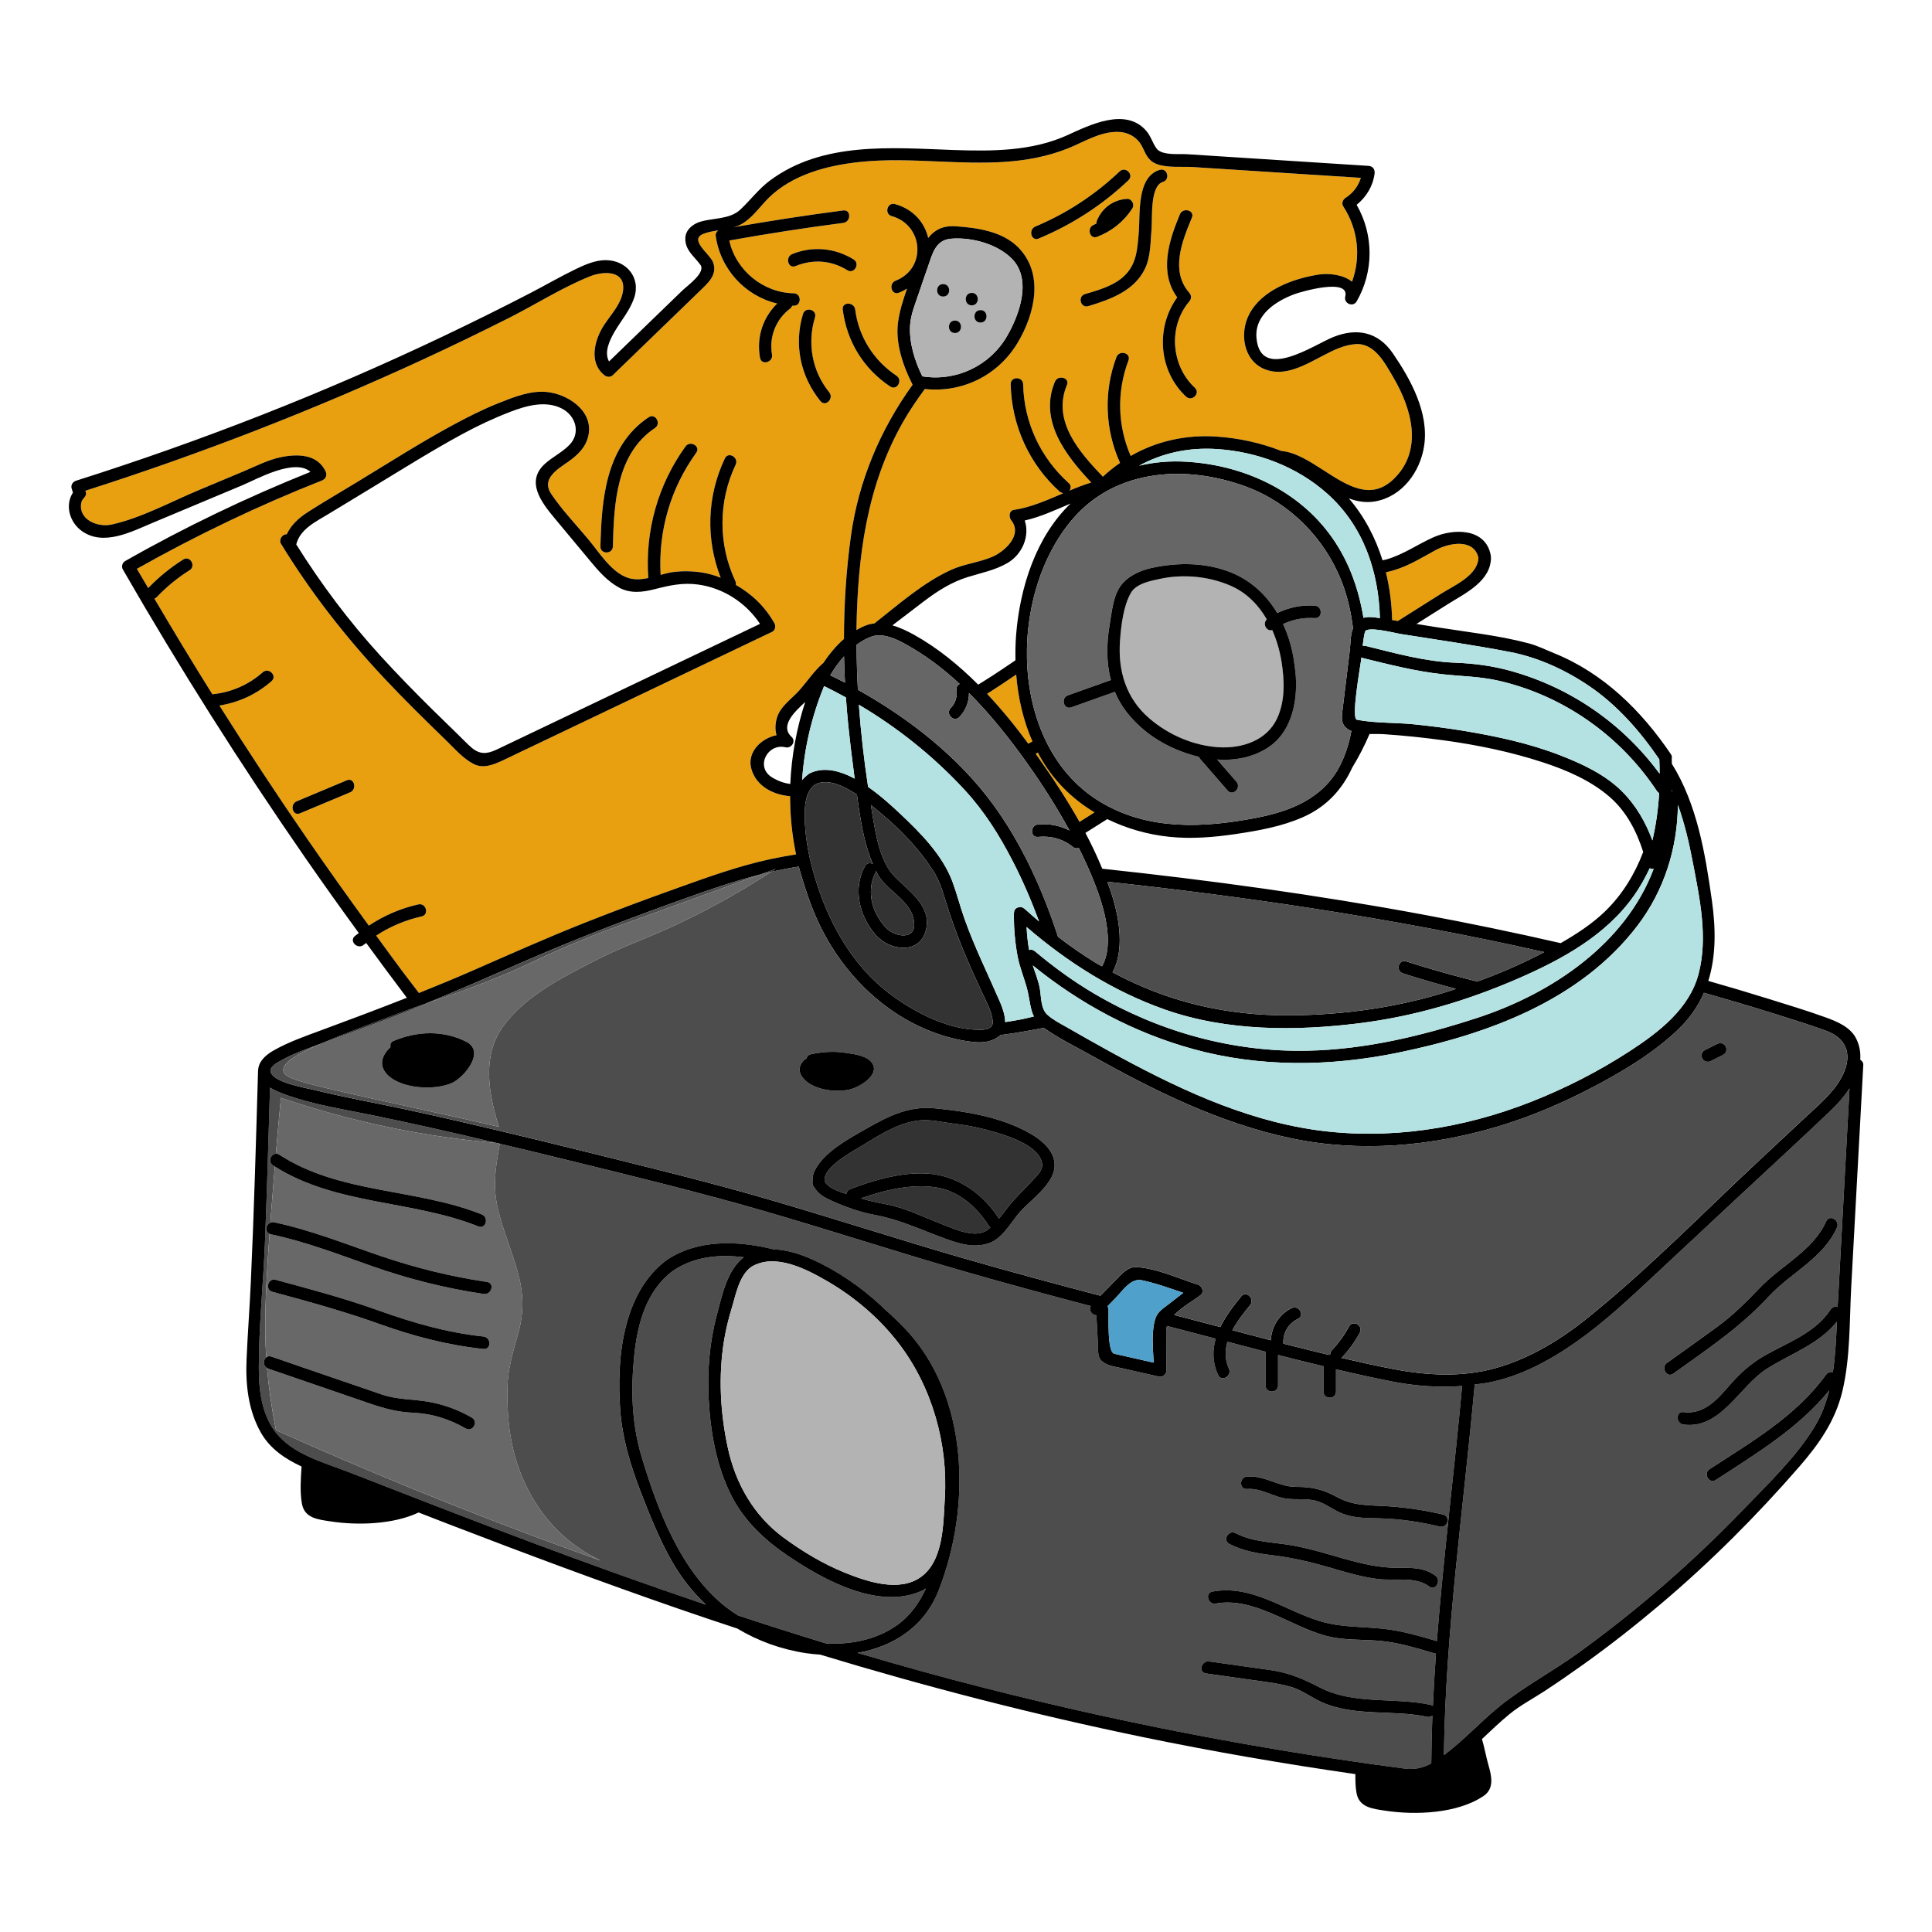 <?xml version="1.0" encoding="iso-8859-1"?>
<!-- Generator: Adobe Illustrator 18.0.0, SVG Export Plug-In . SVG Version: 6.00 Build 0)  -->
<svg version="1.2" baseProfile="tiny" id="Layer_1" xmlns="http://www.w3.org/2000/svg" xmlns:xlink="http://www.w3.org/1999/xlink"
	 x="0px" y="0px" viewBox="0 0 150 150" xml:space="preserve">
<path fill="#E9A010" d="M83.813,63.811c0.389-0.245,0.778-0.491,1.167-0.737c-1.756-1.054-3.248-2.526-4.28-4.41l-0.114-0.231
	l-0.176,0.096l0.163,0.225C81.712,60.367,82.828,62.055,83.813,63.811z"/>
<path fill="#E9A010" d="M108.229,44.271c-0.207,0.062-0.417,0.113-0.627,0.164c0.295,1.203,0.454,2.448,0.484,3.708
	c0.148,0.024,0.296,0.047,0.444,0.071c1.126-0.71,2.252-1.421,3.378-2.131c0.991-0.626,2.847-1.411,2.877-2.783
	c-0.351-1.517-2.293-1.149-3.302-0.599C110.419,43.28,109.399,43.923,108.229,44.271z"/>
<path fill="#E9A010" d="M76.64,53.869c1.153,1.228,2.215,2.54,3.197,3.871c0.107-0.059,0.215-0.117,0.323-0.175
	c-0.721-1.641-1.118-3.404-1.261-5.191C78.151,52.882,77.4,53.382,76.64,53.869z"/>
<path fill="#E9A010" d="M32.734,71.151c-1.275,0.288-2.457,0.784-3.53,1.491c0.696,0.951,1.384,1.907,2.092,2.85
	c0.404,0.538,0.821,1.067,1.228,1.603c1.358-0.544,2.711-1.099,4.053-1.686c2.957-1.294,5.901-2.612,8.904-3.799
	c2.314-0.915,4.646-1.783,6.989-2.621c2.419-0.865,4.845-1.752,7.362-2.289c0.653-0.139,1.31-0.259,1.97-0.363
	c-0.31-1.483-0.464-2.997-0.463-4.519c-1.306-0.113-2.586-0.747-2.995-2.074c-0.403-1.31,0.733-2.421,1.942-2.661
	c-0.124-0.424-0.109-0.886,0.031-1.352c0.273-0.913,1.143-1.456,1.74-2.133c0.653-0.739,1.129-1.492,1.867-2.131
	c0.444-0.67,0.982-1.322,1.597-1.858c0.004-2.671,0.174-5.343,0.539-7.985c0.589-4.26,2.273-8.267,4.784-11.742l-0.015-0.054
	c-0.719-1.412-1.316-3.153-1.116-4.751c0.113-0.902,0.398-1.793,0.706-2.667c-0.196,0.12-0.404,0.228-0.632,0.318
	c-0.582,0.227-0.831-0.708-0.257-0.932c2.437-0.952,2.162-4.333-0.302-5.017c-0.6-0.167-0.345-1.1,0.257-0.932
	c1.447,0.402,2.303,1.453,2.577,2.63c0.461-0.586,1.098-0.971,2.099-0.908c1.665,0.105,3.641,0.383,4.879,1.627
	c2.043,2.052,1.306,5.179-0.036,7.421c-1.519,2.537-4.304,3.897-7.204,3.587c-0.612,0.829-1.194,1.681-1.702,2.577
	c-2.83,4.986-3.518,10.485-3.607,16.138c0.274-0.159,0.555-0.302,0.847-0.401c0.179-0.061,0.363-0.093,0.548-0.113
	c1.887-1.482,3.779-3.17,5.956-4.16c1.017-0.463,2.149-0.571,3.174-1.002c0.965-0.406,2.41-1.701,1.493-2.846
	c-0.197-0.246-0.187-0.75,0.213-0.808c1.277-0.185,2.54-0.743,3.81-1.286l-0.244-0.114c-2.382-2.142-3.749-5.155-3.823-8.354
	c-0.014-0.624,0.953-0.622,0.967,0c0.068,2.956,1.343,5.695,3.539,7.671c0.206,0.185,0.179,0.419,0.052,0.589
	c0.563-0.235,1.128-0.456,1.697-0.632c-1.979-2.096-4.084-4.812-2.821-7.824c0.237-0.566,1.173-0.318,0.932,0.257
	c-1.172,2.795,0.981,5.226,2.793,7.116c0.421-0.396,0.868-0.748,1.332-1.071c-1.168-2.577-1.291-5.532-0.279-8.213
	c0.218-0.578,1.153-0.327,0.932,0.257c-0.919,2.437-0.847,5.07,0.173,7.416c1.982-1.14,4.27-1.666,6.678-1.503
	c1.704,0.116,3.417,0.483,5.019,1.115c1.095,0.095,2.196,0.8,3.292,1.509c1.828,1.181,3.644,2.363,5.398,0.703
	c2.339-2.213,1.464-5.447,0.013-7.908c-0.647-1.097-1.446-2.7-2.944-2.598c-0.906,0.062-1.736,0.485-2.53,0.897
	c-1.357,0.704-2.978,1.692-4.539,1.044c-1.649-0.684-1.946-2.799-1.187-4.258c0.984-1.889,3.4-2.77,5.392-3.083
	c0.797-0.125,1.953,0.011,2.591,0.558c0.707-1.931,0.476-4.087-0.677-5.85c-0.149-0.227-0.039-0.525,0.173-0.661
	c0.608-0.391,0.99-0.916,1.191-1.557c-2.719-0.175-5.439-0.349-8.158-0.524c-1.65-0.106-3.3-0.212-4.95-0.318
	c-0.205-0.013-0.45-0.012-0.715-0.011c-0.87,0.004-1.949,0.008-2.501-0.503c-0.409-0.379-0.5-0.861-0.796-1.308
	c-0.391-0.592-1.071-0.906-1.778-0.906c-1.393-0.001-2.559,0.767-3.812,1.271c-3.28,1.32-6.704,1.173-10.138,1.026
	c-2.039-0.087-4.081-0.174-6.1,0.045c-2.483,0.27-5.147,0.962-6.993,2.749c-0.771,0.746-1.415,1.795-2.442,2.216
	c-0.11,0.045-0.224,0.068-0.336,0.101c2.836-0.496,5.68-0.938,8.535-1.307c0.617-0.08,0.609,0.888,0,0.967
	c-2.961,0.384-5.91,0.845-8.85,1.368c0.505,2.311,2.628,4.055,5,4.097c0.623,0.011,0.624,0.978,0,0.967l-0.09-0.01l-0.162,0.214
	c-1.119,0.82-1.674,2.217-1.431,3.581c0.109,0.61-0.823,0.87-0.932,0.257c-0.283-1.591,0.215-3.12,1.335-4.214
	c-2.489-0.584-4.432-2.681-4.777-5.283c-0.019-0.143,0.078-0.305,0.205-0.396c-0.385,0.058-0.768,0.122-1.133,0.259
	c-1.2,0.453,0.476,1.57,0.721,2.206c0.34,0.886-0.25,1.49-0.85,2.071c-2.306,2.231-4.612,4.462-6.917,6.693
	c-0.204,0.198-0.476,0.168-0.684,0c-1.216-0.985-0.751-2.746-0.002-3.888c0.527-0.803,1.308-1.61,1.46-2.597
	c0.256-1.665-1.493-1.6-2.552-1.177c-2.183,0.872-4.242,2.2-6.344,3.256c-2.158,1.085-4.332,2.14-6.525,3.154
	c-8.55,3.955-17.34,7.372-26.314,10.237l0.03,0.099c0.113,0.367-0.269,0.473-0.338,0.786c-0.298,1.352,1.254,1.983,2.344,1.741
	c2.321-0.516,4.576-1.756,6.763-2.672c1.16-0.486,2.319-0.971,3.479-1.457c0.941-0.394,1.893-0.894,2.899-1.102
	c1.286-0.266,2.836-0.256,3.473,1.104c0.142,0.304,0.018,0.589-0.289,0.71c-4.942,1.95-9.735,4.247-14.363,6.855
	c0.289,0.5,0.588,0.995,0.879,1.494c0.814-0.851,1.725-1.593,2.723-2.219c0.53-0.333,1.015,0.504,0.488,0.835
	c-0.944,0.593-1.794,1.293-2.562,2.101l-0.161,0.112c1.467,2.491,2.96,4.966,4.494,7.416c1.465-0.147,2.805-0.729,3.911-1.705
	c0.466-0.411,1.152,0.27,0.684,0.684c-1.169,1.032-2.538,1.651-4.049,1.898c2.218,3.516,4.503,6.989,6.862,10.411
	c1.548,2.247,3.135,4.468,4.74,6.675c1.167-0.777,2.449-1.334,3.842-1.648C33.084,70.081,33.342,71.013,32.734,71.151z
	 M92.538,16.899c-0.752,1.799-1.695,4.131-0.207,5.827c0.185,0.211,0.179,0.473,0,0.684c-1.649,1.944-1.414,4.978,0.436,6.699
	c0.458,0.425-0.228,1.108-0.684,0.684c-2.147-1.996-2.371-5.369-0.687-7.702c-1.418-1.952-0.659-4.37,0.209-6.448
	C91.843,16.076,92.779,16.324,92.538,16.899z M88.412,18.089c0.125-1.443-0.184-4.349,1.622-4.899
	c0.598-0.182,0.852,0.751,0.257,0.932c-1.018,0.31-0.811,2.793-0.88,3.596c-0.088,1.011-0.059,2.187-0.504,3.124
	c-0.824,1.734-2.688,2.407-4.411,2.925c-0.599,0.18-0.853-0.753-0.257-0.932c1.009-0.303,2.173-0.622,2.976-1.344
	C88.248,20.561,88.298,19.396,88.412,18.089z M87.919,16.169c-0.66,1.032-1.594,1.779-2.736,2.217
	c-0.583,0.224-0.833-0.711-0.257-0.932l0.195-0.094l0.034-0.208c0.404-0.999,1.264-1.643,2.347-1.711
	C87.863,15.418,88.11,15.871,87.919,16.169z M80.383,17.589c2.433-1.015,4.636-2.465,6.547-4.279
	c0.452-0.429,1.137,0.254,0.684,0.684c-2.04,1.936-4.38,3.445-6.973,4.528C80.065,18.762,79.817,17.826,80.383,17.589z
	 M69.604,29.174c0.517,0.343,0.033,1.181-0.488,0.835c-2.078-1.38-3.373-3.504-3.686-5.973c-0.078-0.617,0.89-0.61,0.967,0
	C66.664,26.143,67.84,28.003,69.604,29.174z M61.765,20.658c-0.578,0.236-0.826-0.7-0.257-0.932
	c1.578-0.644,3.321-0.478,4.767,0.418c0.529,0.328,0.044,1.165-0.488,0.835C64.538,20.204,63.121,20.105,61.765,20.658z
	 M62.345,24.378c0.181-0.595,1.115-0.341,0.932,0.257c-0.615,2.016-0.23,4.179,1.105,5.824c0.389,0.48-0.291,1.168-0.684,0.684
	C62.146,29.23,61.623,26.745,62.345,24.378z M50.36,32.395c0.52-0.347,1.004,0.49,0.488,0.835c-3.014,2.014-3.185,5.925-3.265,9.196
	c-0.015,0.622-0.982,0.624-0.967,0C46.706,38.763,47.021,34.626,50.36,32.395z M27.185,61.514c-1.298,0.544-2.596,1.088-3.894,1.632
	c-0.575,0.241-0.823-0.695-0.257-0.932c1.298-0.544,2.596-1.088,3.894-1.632C27.503,60.341,27.751,61.277,27.185,61.514z
	 M29.834,52.658c-3.013-3.216-5.714-6.677-8.015-10.44c-0.197-0.322,0.108-0.756,0.445-0.737c0.336-0.727,0.94-1.281,1.631-1.723
	c1.195-0.766,2.426-1.481,3.641-2.217c2.494-1.512,4.961-3.094,7.524-4.487c1.188-0.646,2.397-1.258,3.654-1.759
	c1.143-0.456,2.449-0.982,3.71-0.866c1.64,0.151,3.694,1.465,3.255,3.414c-0.2,0.891-0.821,1.482-1.545,1.993
	c-0.841,0.594-2.137,1.324-1.328,2.523c0.847,1.254,1.933,2.386,2.901,3.549c0.795,0.956,1.668,2.37,2.853,2.881
	c0.587,0.253,1.181,0.212,1.776,0.086c-0.268-3.636,0.748-7.254,2.886-10.212c0.362-0.5,1.201-0.018,0.835,0.488
	c-2.003,2.771-2.958,6.081-2.764,9.481c0.388-0.107,0.775-0.207,1.161-0.243c1.022-0.096,2.086-0.017,3.067,0.305
	c0.148,0.049,0.291,0.107,0.435,0.163c-1.172-3.009-1.075-6.322,0.325-9.268c0.267-0.563,1.101-0.072,0.835,0.488
	c-1.355,2.854-1.364,6.18-0.022,9.04c0.048,0.103,0.05,0.2,0.035,0.292c1.24,0.702,2.281,1.698,2.998,2.981
	c0.12,0.215,0.068,0.546-0.173,0.661c-6.979,3.331-13.958,6.663-20.937,9.994c-0.68,0.316-1.484,0.65-2.218,0.281
	c-0.835-0.419-1.467-1.171-2.129-1.813C33.03,55.923,31.396,54.325,29.834,52.658z"/>
<path d="M36.798,59.327c0.734,0.368,1.538,0.035,2.218-0.281c6.979-3.331,13.958-6.663,20.937-9.994
	c0.241-0.115,0.294-0.446,0.173-0.661c-0.717-1.283-1.758-2.279-2.998-2.981c0.015-0.092,0.013-0.189-0.035-0.292
	c-1.342-2.86-1.333-6.187,0.022-9.04c0.266-0.56-0.568-1.051-0.835-0.488c-1.399,2.946-1.496,6.26-0.325,9.268
	c-0.145-0.056-0.287-0.115-0.435-0.163c-0.981-0.322-2.044-0.401-3.067-0.305c-0.386,0.036-0.773,0.136-1.161,0.243
	c-0.194-3.4,0.761-6.71,2.764-9.481c0.366-0.506-0.473-0.988-0.835-0.488c-2.138,2.958-3.154,6.576-2.886,10.212
	c-0.595,0.126-1.189,0.167-1.776-0.086c-1.185-0.511-2.058-1.925-2.853-2.881c-0.968-1.163-2.054-2.294-2.901-3.549
	c-0.81-1.199,0.487-1.929,1.328-2.523c0.724-0.511,1.344-1.103,1.545-1.993c0.438-1.949-1.615-3.264-3.255-3.414
	c-1.261-0.116-2.567,0.41-3.71,0.866c-1.257,0.501-2.466,1.113-3.654,1.759c-2.563,1.394-5.03,2.976-7.524,4.487
	c-1.214,0.736-2.445,1.45-3.641,2.217c-0.691,0.443-1.294,0.996-1.631,1.723c-0.337-0.02-0.642,0.414-0.445,0.737
	c2.3,3.762,5.001,7.224,8.015,10.44c1.562,1.667,3.196,3.265,4.835,4.856C35.331,58.156,35.963,58.909,36.798,59.327z
	 M28.977,37.799c2.28-1.382,4.541-2.806,6.885-4.08c1.22-0.663,2.477-1.255,3.774-1.751c1.234-0.472,2.71-0.888,3.963-0.261
	c1.104,0.552,1.499,1.896,0.634,2.811c-0.551,0.583-1.315,0.945-1.913,1.481c-1.543,1.383-0.277,3.013,0.739,4.234
	c0.9,1.082,1.8,2.163,2.7,3.245c0.684,0.822,1.362,1.626,2.312,2.147c0.873,0.479,1.853,0.353,2.774,0.115
	c1.141-0.295,2.177-0.52,3.364-0.356c1.959,0.27,3.715,1.421,4.799,3.052c-6.827,3.259-13.654,6.517-20.48,9.776
	c-0.706,0.327-1.269,0.385-1.911-0.162c-0.352-0.3-0.673-0.646-1.005-0.968c-0.691-0.669-1.38-1.341-2.065-2.016
	c-1.369-1.351-2.712-2.728-4.008-4.149c-2.442-2.677-4.617-5.577-6.538-8.647c0.291-1.189,1.51-1.763,2.478-2.35
	C26.645,39.212,27.811,38.505,28.977,37.799z"/>
<path d="M26.928,60.582c-1.298,0.544-2.596,1.088-3.894,1.632c-0.566,0.237-0.318,1.173,0.257,0.932
	c1.298-0.544,2.596-1.088,3.894-1.632C27.751,61.277,27.503,60.341,26.928,60.582z"/>
<path d="M47.584,42.426c0.08-3.271,0.25-7.182,3.265-9.196c0.516-0.344,0.032-1.182-0.488-0.835
	c-3.339,2.231-3.655,6.368-3.744,10.03C46.602,43.05,47.569,43.048,47.584,42.426z"/>
<path d="M65.787,20.979c0.531,0.33,1.017-0.507,0.488-0.835c-1.445-0.896-3.188-1.062-4.767-0.418
	c-0.569,0.232-0.32,1.168,0.257,0.932C63.121,20.105,64.538,20.204,65.787,20.979z"/>
<path d="M80.64,18.521c2.594-1.083,4.934-2.592,6.973-4.528c0.453-0.43-0.232-1.113-0.684-0.684
	c-1.911,1.814-4.114,3.263-6.547,4.279C79.817,17.826,80.065,18.762,80.64,18.521z"/>
<path d="M87.501,15.441c-1.082,0.068-1.943,0.712-2.347,1.711L85.12,17.36l-0.195,0.094c-0.576,0.221-0.326,1.156,0.257,0.932
	c1.142-0.438,2.076-1.185,2.736-2.217C88.11,15.871,87.863,15.418,87.501,15.441z"/>
<path d="M84.238,22.835c-0.596,0.179-0.342,1.112,0.257,0.932c1.723-0.517,3.587-1.191,4.411-2.925
	c0.445-0.937,0.416-2.113,0.504-3.124c0.07-0.803-0.138-3.286,0.88-3.596c0.595-0.181,0.341-1.115-0.257-0.932
	c-1.807,0.55-1.497,3.456-1.622,4.899c-0.113,1.308-0.164,2.472-1.198,3.402C86.411,22.213,85.247,22.532,84.238,22.835z"/>
<path d="M91.397,23.09c-1.684,2.333-1.459,5.706,0.687,7.702c0.456,0.424,1.141-0.258,0.684-0.684
	c-1.85-1.72-2.086-4.755-0.436-6.699c0.179-0.211,0.185-0.473,0-0.684c-1.488-1.695-0.545-4.028,0.207-5.827
	c0.24-0.575-0.696-0.823-0.932-0.257C90.737,18.72,89.978,21.138,91.397,23.09z"/>
<path d="M65.43,24.036c0.313,2.469,1.609,4.593,3.686,5.973c0.521,0.346,1.005-0.492,0.488-0.835
	c-1.764-1.172-2.94-3.031-3.207-5.138C66.32,23.426,65.352,23.419,65.43,24.036z"/>
<path d="M64.382,30.459c-1.335-1.644-1.72-3.808-1.105-5.824c0.182-0.598-0.751-0.852-0.932-0.257
	c-0.722,2.367-0.199,4.852,1.354,6.765C64.092,31.627,64.771,30.938,64.382,30.459z"/>
<path fill="#4D4D4D" d="M69.605,126.204c1.063-0.745,1.768-1.752,2.277-2.875c-0.093,0.055-0.178,0.119-0.279,0.165
	c-3.366,1.548-7.634-0.815-10.401-2.68c-1.795-1.21-3.417-2.725-4.413-4.678c-1.16-2.277-1.626-4.927-1.765-7.465
	c-0.12-2.191,0.053-4.412,0.619-6.537c0.404-1.516,0.788-3.504,2.101-4.522c-1.911-0.232-3.818-0.076-5.5,1.056
	c-2.064,1.536-2.753,4.114-3.002,6.558c-0.271,2.659-0.208,5.261,0.562,7.839c1.236,4.142,3.052,8.952,6.55,11.699
	c0.293,0.23,0.611,0.446,0.939,0.656c2.283,0.753,4.573,1.482,6.872,2.184C66.131,127.686,68.055,127.289,69.605,126.204z"/>
<path fill="#4D4D4D" d="M142.168,86.195c-2.263,2.165-4.576,4.279-6.865,6.416c-2.31,2.158-4.621,4.315-6.932,6.473
	c-1.912,1.786-3.835,3.591-5.982,5.095c-2.071,1.451-4.387,2.707-6.898,3.177c-0.337,0.063-0.674,0.092-1.011,0.135l0.009,0.076
	c-0.87,9.57-2.256,19.078-2.385,28.695c1.516-1.121,2.789-2.531,4.246-3.725c1.898-1.555,4.129-2.728,6.123-4.164
	c4.627-3.333,8.95-7.09,12.901-11.202c1.914-1.992,4.097-4.061,5.532-6.439c0.532-0.881,0.873-1.816,1.114-2.777
	c-2.409,2.946-5.62,4.869-8.8,6.944c-0.524,0.342-1.008-0.496-0.488-0.835c3.285-2.143,6.697-4.103,9.044-7.335
	c0.139-0.191,0.347-0.237,0.531-0.194c0.192-1.291,0.25-2.614,0.311-3.927c-1.4,1.768-3.57,2.476-5.445,3.667
	c-2.115,1.344-3.56,4.709-6.465,4.327c-0.609-0.08-0.617-1.048,0-0.967c1.63,0.214,2.672-1.048,3.64-2.157
	c0.755-0.866,1.572-1.6,2.569-2.179c1.814-1.053,4.02-1.789,5.208-3.628c0.138-0.214,0.359-0.253,0.55-0.195
	c0.307-5.66,0.615-11.319,0.923-16.979C143.186,85.131,142.674,85.71,142.168,86.195z M137.318,100.667
	c-2.186,2.368-4.796,4.108-7.404,5.98c-0.508,0.364-0.99-0.475-0.488-0.835c1.302-0.935,2.614-1.858,3.906-2.805
	c1.237-0.907,2.248-1.92,3.302-3.023c1.665-1.744,4.133-2.881,5.152-5.163c0.254-0.568,1.087-0.076,0.835,0.488
	C141.551,97.704,139.029,98.815,137.318,100.667z"/>
<path fill="#4D4D4D" d="M109.038,137.312c0.786,0.102,1.433-0.048,2.087-0.394c0.009-1.241,0.038-2.481,0.087-3.719
	c-0.103,0.086-0.24,0.133-0.407,0.098c-2.689-0.576-5.652,0.011-8.214-1.151c-0.765-0.347-1.471-0.9-2.277-1.148
	c-0.646-0.199-1.301-0.31-1.969-0.404c-1.572-0.221-3.143-0.443-4.715-0.664c-0.615-0.087-0.353-1.018,0.257-0.932
	c1.572,0.221,3.143,0.44,4.715,0.664c1.487,0.212,2.563,0.683,3.881,1.361c2.645,1.36,5.75,0.736,8.58,1.342l0.187,0.082
	c0.061-1.354,0.141-2.707,0.238-4.058l-0.074-0.006c-1.424-0.416-2.884-0.878-4.37-0.994c-1.381-0.108-2.767-0.022-4.119-0.387
	c-2.756-0.744-5.578-3.037-8.529-2.499c-0.609,0.111-0.87-0.821-0.257-0.932c3.059-0.557,5.565,1.461,8.357,2.303
	c1.629,0.491,3.231,0.406,4.9,0.587c1.418,0.153,2.798,0.559,4.163,0.958c0.512-6.611,1.358-13.195,1.96-19.808
	c-1.809,0.136-3.613,0.007-5.419-0.346c-1.462-0.286-2.919-0.608-4.373-0.95c0,0.579,0,1.158,0,1.737c0,0.624-0.967,0.624-0.967,0
	c0-0.658,0-1.316,0-1.974c-1.179-0.284-2.356-0.574-3.531-0.877c0,0.79,0,1.58,0,2.37c0,0.624-0.967,0.624-0.967,0
	c0-0.857,0-1.713,0-2.57l0.01-0.05c-0.991-0.259-1.983-0.515-2.972-0.776c-0.2,0.674-0.216,1.378,0.113,2.095
	c0.258,0.562-0.575,1.054-0.835,0.488c-0.453-0.986-0.45-1.928-0.188-2.821c-0.891-0.234-1.782-0.47-2.672-0.699
	c-0.371-0.095-0.741-0.194-1.111-0.29c-0.035,0.115-0.065,0.231-0.065,0.352c0.005,1.036,0.01,2.072,0.015,3.108
	c0.002,0.325-0.309,0.535-0.612,0.466c-0.984-0.223-1.967-0.445-2.95-0.668c-0.537-0.122-1.055-0.174-1.471-0.552
	c-0.354-0.321-0.267-1.094-0.289-1.502c-0.037-0.679-0.074-1.357-0.111-2.036c-0.332,0.003-0.622-0.382-0.437-0.711
	c-3.336-0.881-6.668-1.78-9.983-2.737c-5.057-1.459-10.063-3.09-15.116-4.563c-5.134-1.497-10.343-2.762-15.535-4.037
	c-1.749-0.43-3.5-0.852-5.252-1.269c-0.057,0.383-0.135,0.751-0.184,1.064c-0.217,1.369-0.292,2.6,0.03,3.963
	c0.398,1.684,1.096,3.293,1.556,4.962c0.442,1.606,0.486,3.076,0.043,4.679c-0.386,1.4-0.818,2.764-0.85,4.221
	c-0.032,1.425,0.045,2.872,0.322,4.276c0.253,1.284,1.148,4.905,4.359,7.572c0.99,0.822,1.934,1.331,2.58,1.631
	c-4.703-1.671-9.552-3.512-14.527-5.543c-3.693-1.508-7.261-3.041-10.704-4.587c-0.166-0.831-0.393-2.089-0.573-3.632
	c-0.047-0.404-0.087-0.8-0.122-1.195c-0.324-0.185-0.3-0.63-0.062-0.821c-0.157-2.457-0.067-5.076,0.258-9.597
	c-0.386-0.166-0.291-0.715,0.063-0.862c0.018-0.237,0.034-0.467,0.053-0.714c0.084-1.109,0.183-2.34,0.292-3.651l-0.136-0.081
	c-0.428-0.278-0.174-0.884,0.219-0.905c0.116-1.362,0.244-2.805,0.389-4.346c2.451,0.835,5.266,1.642,8.41,2.294
	c3.029,0.628,5.834,1.001,8.342,1.214c-3.269-0.776-6.545-1.522-9.837-2.194c-2.169-0.443-4.43-0.792-6.519-1.546
	c-0.404-0.146-0.854-0.318-1.243-0.557c-0.117,3.996-0.233,7.993-0.39,11.987c-0.128,3.243-0.477,6.512-0.479,9.755
	c-0.001,1.696,0.204,3.56,1.259,4.96c1.346,1.785,3.754,2.382,5.744,3.159c4.57,1.784,9.143,3.563,13.736,5.288
	c4.634,1.74,9.292,3.416,13.978,5.001c-1.009-0.961-1.903-2.069-2.63-3.346c-1.005-1.764-1.756-3.65-2.483-5.541
	c-0.769-1.999-1.383-4.061-1.542-6.209c-0.293-3.973,0.154-9.099,3.601-11.664c2.404-1.617,5.5-1.523,8.294-0.833
	c1.034,0.033,2.085,0.366,3.013,0.784c1.944,0.875,3.755,2.125,5.321,3.569l0.216,0.218c0.552,0.482,1.084,0.982,1.584,1.501
	c5.077,5.261,5.237,13.957,2.682,20.432c-1.123,2.847-3.55,4.349-6.292,4.826c3.314,0.981,6.644,1.907,9.998,2.757
	c6.028,1.526,12.104,2.864,18.22,3.985c3.058,0.56,6.125,1.076,9.2,1.534C105.673,136.855,107.354,137.093,109.038,137.312z
	 M96.821,114.637c1.362-0.106,2.484,0.817,3.832,0.803c1.209-0.012,2.086,0.206,3.144,0.783c1.342,0.732,2.562,0.623,4.038,0.726
	c1.421,0.099,2.821,0.31,4.208,0.639c0.607,0.144,0.349,1.076-0.257,0.932c-1.542-0.366-3.114-0.606-4.701-0.639
	c-1.143-0.023-2.223-0.009-3.263-0.551c-0.543-0.283-1.101-0.683-1.702-0.825c-0.699-0.166-1.413-0.07-2.123-0.139
	c-1.11-0.108-2.032-0.852-3.175-0.764C96.198,115.652,96.203,114.685,96.821,114.637z M95.934,119.033
	c1.354,0.704,2.863,0.688,4.334,0.94c1.337,0.229,2.625,0.628,3.927,1c1.45,0.414,2.904,0.773,4.423,0.754
	c0.997-0.012,2.001-0.02,2.828,0.609c0.489,0.372,0.009,1.213-0.488,0.835c-1.052-0.8-2.702-0.422-3.948-0.574
	c-1.268-0.154-2.499-0.524-3.722-0.882c-1.477-0.432-2.928-0.776-4.458-0.962c-1.182-0.144-2.316-0.331-3.384-0.886
	C94.892,119.58,95.381,118.746,95.934,119.033z"/>
<path d="M144.428,82.28c0.043-0.548-0.044-1.105-0.32-1.654c-0.448-0.89-1.483-1.316-2.36-1.634
	c-1.473-0.533-2.982-0.986-4.477-1.453c-1.54-0.481-3.087-0.938-4.639-1.381c0.606-1.938,0.586-4.066,0.278-6.246
	c-0.509-3.605-1.147-7.475-3.109-10.613c-0.006-0.135,0-0.27-0.008-0.405c0.026-0.105,0.013-0.222-0.068-0.342
	c-2.284-3.375-5.24-6.295-9.063-7.837c-0.656-0.265-1.282-0.581-1.969-0.764c-2.325-0.619-4.769-0.873-7.14-1.253
	c-0.527-0.085-1.054-0.169-1.581-0.254c0.807-0.509,1.614-1.019,2.422-1.528c1.36-0.858,3.397-1.794,3.364-3.675l-0.018-0.081
	l0.001-0.047c-0.397-2.139-2.904-2.09-4.455-1.396c-1.238,0.554-2.289,1.315-3.609,1.708c-0.111,0.033-0.225,0.049-0.337,0.078
	c-0.547-1.748-1.398-3.385-2.615-4.808c0.657,0.244,1.342,0.36,2.063,0.229c2.088-0.381,3.478-2.294,3.782-4.31
	c0.385-2.559-1.038-5.149-2.43-7.182c-1.148-1.674-2.792-1.991-4.605-1.272c-1.503,0.596-5.668,3.503-5.981,0.094
	c-0.165-1.804,1.494-2.876,2.964-3.421c0.486-0.18,4.303-1.297,3.927,0.195c-0.133,0.529,0.605,0.854,0.884,0.373
	c1.344-2.325,1.332-5.187-0.001-7.499c0.751-0.61,1.255-1.42,1.393-2.411c0.045-0.322-0.124-0.59-0.466-0.612
	c-3.173-0.204-6.346-0.408-9.519-0.612c-1.523-0.098-3.046-0.196-4.569-0.294c-0.136-0.009-0.305-0.008-0.491-0.007
	c-0.672,0.004-1.564,0.007-1.889-0.447c-0.314-0.438-0.434-0.948-0.799-1.368c-1.597-1.839-4.395-0.441-6.102,0.338
	c-2.765,1.262-5.903,1.261-8.879,1.156c-4.794-0.169-10.138-0.673-14.229,2.372c-0.876,0.652-1.511,1.52-2.302,2.259
	c-0.815,0.761-2.09,0.637-3.097,0.936c-0.573,0.17-1.145,0.617-1.17,1.262c-0.037,0.94,0.666,1.398,1.17,2.086
	c0.438,0.597-1.016,1.623-1.386,1.981c-0.646,0.625-1.291,1.249-1.937,1.874c-1.257,1.216-2.514,2.433-3.771,3.649
	c-0.404-0.715,0.051-1.669,0.453-2.349c0.516-0.872,1.147-1.588,1.489-2.563c0.564-1.611-0.619-2.966-2.227-2.955
	c-0.809,0.006-1.607,0.362-2.321,0.707c-1.165,0.563-2.292,1.219-3.44,1.815c-2.251,1.168-4.526,2.293-6.816,3.384
	c-9.232,4.398-18.775,8.133-28.523,11.221c-0.245,0.078-0.417,0.336-0.338,0.595c0.034,0.109,0.067,0.218,0.101,0.327
	c-0.636,0.97-0.266,2.301,0.692,2.984c1.686,1.203,3.859,0.047,5.504-0.642c2.319-0.971,4.639-1.943,6.958-2.914
	c1.115-0.467,4.057-2.133,5.288-1.037c-4.947,1.984-9.756,4.287-14.389,6.924c-0.23,0.131-0.304,0.435-0.173,0.661
	c4.4,7.643,9.117,15.099,14.138,22.35c1.368,1.975,2.764,3.93,4.179,5.872c-0.1,0.078-0.206,0.144-0.303,0.226
	c-0.479,0.401,0.209,1.081,0.684,0.684l0.19-0.141c1.033,1.409,2.069,2.817,3.124,4.21l0.033,0.043
	c-2.213,0.872-4.44,1.708-6.674,2.533c-1.233,0.456-2.503,0.898-3.651,1.548c-0.545,0.309-1.102,0.756-1.206,1.393l-0.022,0.208
	c-0.16,5.486-0.312,10.973-0.564,16.456c-0.091,1.98-0.242,3.957-0.328,5.936c-0.085,1.943,0.129,3.93,1.091,5.652
	c0.72,1.288,1.893,2.067,3.179,2.668c-0.063,0.971-0.132,1.976,0.025,2.873c0.201,1.146,1.246,1.237,2.233,1.389
	c2.045,0.313,4.816,0.255,6.832-0.691c0.81,0.314,1.618,0.631,2.429,0.943c5.87,2.258,11.763,4.457,17.706,6.514
	c1.531,0.53,3.066,1.046,4.605,1.552c1.597,0.957,3.385,1.617,5.335,1.911c0.365,0.055,0.732,0.089,1.1,0.114
	c8.233,2.5,16.568,4.648,25.001,6.392c5.486,1.135,11.009,2.086,16.553,2.886c-0.007,0.498,0.005,0.99,0.085,1.45
	c0.201,1.146,1.246,1.237,2.233,1.389c2.335,0.357,5.616,0.231,7.639-1.147c0.857-0.583,0.608-1.584,0.367-2.417
	c-0.17-0.589-0.294-1.317-0.498-1.997c0.703-0.662,1.401-1.331,2.146-1.941c0.827-0.677,1.802-1.188,2.696-1.772
	c1.037-0.678,2.055-1.383,3.063-2.103c2.049-1.465,4.03-3.024,5.954-4.649c3.873-3.27,7.464-6.868,10.789-10.693
	c1.531-1.762,2.793-3.563,3.34-5.866c0.622-2.619,0.539-5.448,0.685-8.122c0.312-5.733,0.623-11.466,0.935-17.199
	C144.673,82.494,144.569,82.359,144.428,82.28z M142.675,101.477c-0.191-0.058-0.412-0.019-0.55,0.195
	c-1.188,1.839-3.394,2.575-5.208,3.628c-0.996,0.578-1.813,1.313-2.569,2.179c-0.968,1.109-2.01,2.371-3.64,2.157
	c-0.617-0.081-0.609,0.887,0,0.967c2.905,0.382,4.349-2.983,6.465-4.327c1.875-1.191,4.045-1.9,5.445-3.667
	c-0.061,1.313-0.119,2.636-0.311,3.927c-0.184-0.043-0.393,0.003-0.531,0.194c-2.346,3.231-5.758,5.192-9.044,7.335
	c-0.52,0.339-0.036,1.177,0.488,0.835c3.181-2.074,6.391-3.998,8.8-6.944c-0.241,0.961-0.582,1.896-1.114,2.777
	c-1.435,2.378-3.617,4.447-5.532,6.439c-3.952,4.112-8.274,7.868-12.901,11.202c-1.994,1.436-4.225,2.61-6.123,4.164
	c-1.458,1.194-2.731,2.604-4.246,3.725c0.129-9.617,1.516-19.125,2.385-28.695l-0.009-0.076c0.337-0.043,0.673-0.072,1.011-0.135
	c2.511-0.47,4.827-1.725,6.898-3.177c2.147-1.505,4.07-3.31,5.982-5.095c2.311-2.158,4.621-4.315,6.932-6.473
	c2.289-2.137,4.602-4.251,6.865-6.416c0.506-0.484,1.018-1.063,1.429-1.696C143.29,90.158,142.982,95.817,142.675,101.477z
	 M57.294,125.42c-0.329-0.21-0.647-0.426-0.939-0.656c-3.498-2.747-5.314-7.557-6.55-11.699c-0.77-2.579-0.833-5.181-0.562-7.839
	c0.249-2.445,0.938-5.023,3.002-6.558c1.682-1.132,3.59-1.288,5.5-1.056c-1.313,1.019-1.697,3.006-2.101,4.522
	c-0.566,2.125-0.739,4.346-0.619,6.537c0.138,2.538,0.605,5.188,1.765,7.465c0.995,1.954,2.618,3.469,4.413,4.678
	c2.767,1.865,7.035,4.227,10.401,2.68c0.102-0.047,0.186-0.11,0.279-0.165c-0.51,1.122-1.214,2.13-2.277,2.875
	c-1.55,1.086-3.474,1.482-5.439,1.401C61.867,126.902,59.577,126.173,57.294,125.42z M69.761,104.279
	c2.597,3.378,3.855,7.813,3.595,12.044c-0.121,1.958-0.083,4.86-1.876,6.127c-1.687,1.192-4.182,0.34-5.889-0.349
	c-1.677-0.677-3.272-1.635-4.728-2.703c-2.332-1.71-3.752-4.2-4.355-6.995c-0.588-2.728-0.74-5.561-0.293-8.32
	c0.136-0.843,0.341-1.674,0.59-2.491c0.32-1.051,0.578-2.57,1.545-3.245c1.842-1.086,4.272,0.192,5.897,1.135
	C66.354,100.706,68.274,102.345,69.761,104.279z M94.793,135.07c-6.116-1.121-12.193-2.458-18.22-3.985
	c-3.354-0.849-6.685-1.776-9.998-2.757c2.741-0.478,5.168-1.98,6.292-4.826c2.555-6.474,2.396-15.171-2.682-20.432
	c-0.5-0.518-1.032-1.018-1.584-1.501l-0.216-0.218c-1.566-1.444-3.377-2.694-5.321-3.569c-0.928-0.418-1.979-0.751-3.013-0.784
	c-2.794-0.69-5.89-0.784-8.294,0.833c-3.447,2.565-3.895,7.692-3.601,11.664c0.159,2.147,0.773,4.209,1.542,6.209
	c0.727,1.891,1.478,3.777,2.483,5.541c0.727,1.276,1.62,2.385,2.63,3.346c-4.687-1.585-9.344-3.26-13.978-5.001
	c-4.593-1.725-9.166-3.504-13.736-5.288c-1.99-0.777-4.398-1.373-5.744-3.159c-1.055-1.399-1.26-3.263-1.259-4.96
	c0.001-3.244,0.351-6.513,0.479-9.755c0.157-3.995,0.274-7.991,0.39-11.987C21.35,84.682,21.8,84.854,22.204,85
	c2.089,0.754,4.35,1.104,6.519,1.546c3.293,0.672,6.568,1.418,9.837,2.194l0.24,0.057c1.752,0.417,3.503,0.839,5.252,1.269
	c5.192,1.275,10.401,2.54,15.535,4.037c5.053,1.473,10.059,3.104,15.116,4.563c3.315,0.957,6.646,1.856,9.983,2.737
	c-0.185,0.33,0.106,0.715,0.437,0.711c0.037,0.679,0.074,1.357,0.111,2.036c0.022,0.408-0.064,1.18,0.289,1.502
	c0.416,0.378,0.934,0.43,1.471,0.552c0.983,0.223,1.967,0.445,2.95,0.668c0.303,0.069,0.614-0.141,0.612-0.466
	c-0.005-1.036-0.01-2.072-0.015-3.108c-0.001-0.12,0.03-0.237,0.065-0.352c0.371,0.095,0.741,0.194,1.111,0.29
	c0.89,0.228,1.781,0.464,2.672,0.699c-0.262,0.893-0.265,1.835,0.188,2.821c0.26,0.566,1.093,0.074,0.835-0.488
	c-0.329-0.717-0.313-1.421-0.113-2.095c0.99,0.261,1.981,0.518,2.972,0.776l-0.01,0.05c0,0.857,0,1.713,0,2.57
	c0,0.624,0.967,0.624,0.967,0c0-0.79,0-1.58,0-2.37c1.175,0.303,2.352,0.593,3.531,0.877c0,0.658,0,1.316,0,1.974
	c0,0.624,0.967,0.624,0.967,0c0-0.579,0-1.158,0-1.737c1.454,0.341,2.911,0.664,4.373,0.95c1.806,0.353,3.611,0.482,5.419,0.346
	c-0.602,6.614-1.448,13.198-1.96,19.808c-1.365-0.4-2.745-0.805-4.163-0.958c-1.668-0.18-3.27-0.096-4.9-0.587
	c-2.792-0.842-5.298-2.86-8.357-2.303c-0.613,0.112-0.352,1.043,0.257,0.932c2.95-0.538,5.772,1.755,8.529,2.499
	c1.351,0.365,2.738,0.279,4.119,0.387c1.487,0.117,2.947,0.578,4.37,0.994l0.074,0.006c-0.097,1.351-0.177,2.704-0.238,4.058
	l-0.187-0.082c-2.83-0.606-5.935,0.018-8.58-1.342c-1.318-0.678-2.393-1.149-3.881-1.361c-1.571-0.224-3.143-0.443-4.715-0.664
	c-0.61-0.086-0.872,0.846-0.257,0.932c1.571,0.221,3.143,0.443,4.715,0.664c0.669,0.094,1.323,0.206,1.969,0.404
	c0.806,0.248,1.512,0.801,2.277,1.148c2.562,1.162,5.526,0.575,8.214,1.151c0.167,0.036,0.303-0.012,0.407-0.098
	c-0.049,1.238-0.078,2.478-0.087,3.719c-0.654,0.346-1.301,0.497-2.087,0.394c-1.684-0.219-3.365-0.457-5.045-0.707
	C100.918,136.146,97.851,135.631,94.793,135.07z M24.627,81.136c0.112-0.042,0.225-0.083,0.337-0.125L24.989,81
	c1.437-0.619,3.379-1.352,5.803-2.266c0.99-0.374,1.67-0.614,2.259-0.815c2.499-1.021,4.971-2.102,7.443-3.185
	c3.799-1.665,7.663-3.162,11.564-4.571c2.296-0.83,4.597-1.659,6.964-2.267l0.084-0.03c0.444-0.162,0.841-0.306,1.123-0.408
	c-0.111,0.073-0.222,0.146-0.331,0.217l-0.03,0.019c0.712-0.163,1.428-0.3,2.148-0.411c0.103,0.4,0.225,0.794,0.351,1.188
	c0.214,0.699,0.447,1.39,0.71,2.059c1.309,3.331,3.565,6.25,6.58,8.204c1.766,1.145,3.944,1.988,6.046,2.178
	c0.69,0.062,1.373-0.052,1.917-0.493l0.051-0.057c0.633-0.078,1.263-0.172,1.884-0.286c0.463-0.085,0.976-0.17,1.488-0.273
	c1.125,0.807,2.419,1.431,3.624,2.107c4.911,2.754,10.023,5.296,15.568,6.464c5.343,1.125,10.878,0.638,16.081-0.92
	c2.609-0.781,5.126-1.87,7.531-3.142c2.275-1.203,4.556-2.582,6.427-4.364c0.92-0.876,1.572-1.84,2.021-2.868
	c1.814,0.517,3.624,1.049,5.424,1.614c1.354,0.425,2.713,0.848,4.047,1.331c1.81,0.655,2.052,2.127,1.173,3.691
	c-0.674,1.2-1.782,2.108-2.772,3.033c-1.201,1.122-2.403,2.244-3.604,3.366c-4.36,4.071-8.585,8.4-13.229,12.15
	c-2.14,1.728-4.519,3.19-7.18,3.944c-2.656,0.751-5.436,0.583-8.112,0.06c-1.297-0.254-2.589-0.539-3.88-0.839
	c0.55-0.595,1.03-1.248,1.416-1.962c0.297-0.548-0.538-1.036-0.835-0.488c-0.367,0.678-0.809,1.294-1.338,1.855
	c-0.102,0.107-0.137,0.228-0.132,0.343l-0.118,0.011c-1.172-0.281-2.344-0.57-3.513-0.872c-0.048-0.833,0.374-1.558,1.131-1.921
	c0.562-0.27,0.071-1.103-0.488-0.835c-0.96,0.46-1.581,1.448-1.613,2.501c-0.997-0.261-1.994-0.521-2.989-0.785
	c0.378-0.706,0.895-1.365,1.372-1.946c0.392-0.478-0.288-1.166-0.684-0.684c-0.608,0.74-1.21,1.537-1.624,2.385
	c-1.016-0.269-2.032-0.538-3.046-0.799c-0.181-0.046-0.361-0.095-0.542-0.141c0.614-0.622,1.539-1.141,2.064-1.548
	c0.305-0.236,0.097-0.712-0.213-0.808c-1.515-0.47-3.208-1.28-4.798-1.36c-0.634-0.032-1.124,0.532-1.519,0.937
	c-0.418,0.429-0.837,0.858-1.255,1.286c-3.524-0.928-7.044-1.874-10.545-2.885c-5.07-1.463-10.09-3.098-15.157-4.575
	c-4.584-1.337-9.233-2.47-13.866-3.62c-4.74-1.176-9.488-2.325-14.26-3.361c-2.429-0.527-4.878-0.961-7.292-1.554
	c-0.606-0.149-3.217-0.575-3.315-1.453c0.001-0.406,0.593-0.677,0.888-0.844C22.749,81.818,23.703,81.485,24.627,81.136z
	 M32.477,70.218c-1.393,0.314-2.674,0.872-3.842,1.648c-1.605-2.207-3.191-4.428-4.74-6.675c-2.359-3.423-4.644-6.896-6.862-10.411
	c1.511-0.247,2.88-0.867,4.049-1.898c0.468-0.413-0.218-1.095-0.684-0.684c-1.106,0.976-2.445,1.558-3.911,1.705
	c-1.534-2.45-3.027-4.925-4.494-7.416l0.161-0.112c0.768-0.808,1.618-1.508,2.562-2.101c0.526-0.331,0.042-1.168-0.488-0.835
	c-0.997,0.626-1.909,1.369-2.723,2.219c-0.292-0.499-0.59-0.993-0.879-1.494c4.628-2.608,9.42-4.905,14.363-6.855
	c0.307-0.121,0.431-0.407,0.289-0.71c-0.638-1.36-2.188-1.369-3.473-1.104c-1.006,0.208-1.959,0.708-2.899,1.102
	c-1.16,0.486-2.319,0.971-3.479,1.457c-2.187,0.916-4.442,2.156-6.763,2.672c-1.09,0.242-2.642-0.389-2.344-1.741
	c0.069-0.313,0.451-0.419,0.338-0.786l-0.03-0.099c8.974-2.865,17.764-6.282,26.314-10.237c2.193-1.014,4.366-2.069,6.525-3.154
	c2.102-1.056,4.161-2.383,6.344-3.256c1.059-0.423,2.808-0.488,2.552,1.177c-0.152,0.987-0.933,1.794-1.46,2.597
	c-0.748,1.142-1.214,2.902,0.002,3.888c0.207,0.168,0.479,0.198,0.684,0c2.306-2.231,4.612-4.462,6.917-6.693
	c0.6-0.58,1.19-1.185,0.85-2.071c-0.244-0.636-1.921-1.754-0.721-2.206c0.365-0.138,0.748-0.201,1.133-0.259
	c-0.127,0.092-0.224,0.254-0.205,0.396c0.346,2.602,2.288,4.7,4.777,5.283c-1.12,1.093-1.618,2.623-1.335,4.214
	c0.109,0.613,1.041,0.353,0.932-0.257c-0.243-1.364,0.312-2.76,1.431-3.581l0.162-0.214l0.09,0.01c0.624,0.011,0.623-0.956,0-0.967
	c-2.372-0.042-4.495-1.786-5-4.097c2.939-0.524,5.889-0.985,8.85-1.368c0.609-0.079,0.617-1.047,0-0.967
	c-2.855,0.37-5.699,0.811-8.535,1.307c0.112-0.033,0.227-0.056,0.336-0.101c1.027-0.422,1.672-1.47,2.442-2.216
	c1.847-1.787,4.511-2.479,6.993-2.749c2.019-0.219,4.061-0.132,6.1-0.045c3.434,0.147,6.858,0.294,10.138-1.026
	c1.252-0.504,2.419-1.272,3.812-1.271c0.707,0,1.386,0.314,1.778,0.906c0.296,0.447,0.387,0.929,0.796,1.308
	c0.552,0.511,1.631,0.507,2.501,0.503c0.264-0.001,0.51-0.003,0.715,0.011c1.65,0.106,3.3,0.212,4.95,0.318
	c2.719,0.175,5.439,0.349,8.158,0.524c-0.202,0.642-0.583,1.166-1.191,1.557c-0.213,0.137-0.322,0.434-0.173,0.661
	c1.154,1.763,1.384,3.918,0.677,5.85c-0.638-0.546-1.794-0.683-2.591-0.558c-1.991,0.313-4.408,1.194-5.392,3.083
	c-0.76,1.459-0.462,3.574,1.187,4.258c1.561,0.647,3.182-0.341,4.539-1.044c0.793-0.411,1.623-0.835,2.53-0.897
	c1.498-0.102,2.297,1.5,2.944,2.598c1.45,2.461,2.326,5.694-0.013,7.908c-1.754,1.66-3.57,0.478-5.398-0.703
	c-1.097-0.709-2.198-1.414-3.292-1.509c-1.603-0.632-3.316-0.999-5.019-1.115c-2.408-0.163-4.696,0.363-6.678,1.503
	c-1.019-2.345-1.092-4.979-0.173-7.416c0.22-0.585-0.715-0.835-0.932-0.257c-1.011,2.681-0.888,5.636,0.279,8.213
	c-0.464,0.323-0.911,0.675-1.332,1.071c-1.813-1.89-3.965-4.321-2.793-7.116c0.241-0.575-0.695-0.823-0.932-0.257
	c-1.263,3.011,0.843,5.727,2.821,7.824c-0.569,0.176-1.134,0.396-1.697,0.632c0.127-0.17,0.154-0.404-0.052-0.589
	c-2.197-1.975-3.472-4.714-3.539-7.671c-0.014-0.622-0.981-0.624-0.967,0c0.073,3.2,1.441,6.212,3.823,8.354l0.244,0.114
	c-1.27,0.543-2.533,1.1-3.81,1.286c-0.401,0.058-0.41,0.562-0.213,0.808c0.918,1.146-0.528,2.44-1.493,2.846
	c-1.025,0.432-2.157,0.54-3.174,1.002c-2.177,0.99-4.069,2.678-5.956,4.16c-0.185,0.02-0.369,0.052-0.548,0.113
	c-0.292,0.099-0.573,0.241-0.847,0.401c0.088-5.653,0.777-11.151,3.607-16.138c0.509-0.896,1.09-1.749,1.702-2.577
	c2.9,0.311,5.685-1.049,7.204-3.587c1.342-2.242,2.079-5.369,0.036-7.421c-1.238-1.244-3.214-1.522-4.879-1.627
	c-1.002-0.063-1.638,0.322-2.099,0.908c-0.274-1.177-1.129-2.228-2.577-2.63c-0.602-0.167-0.857,0.766-0.257,0.932
	c2.464,0.685,2.74,4.065,0.302,5.017c-0.574,0.224-0.324,1.16,0.257,0.932c0.229-0.089,0.437-0.198,0.632-0.318
	c-0.309,0.874-0.594,1.765-0.706,2.667c-0.199,1.598,0.397,3.339,1.116,4.751l0.015,0.054c-2.511,3.475-4.196,7.482-4.784,11.742
	c-0.365,2.642-0.535,5.314-0.539,7.985c-0.615,0.536-1.153,1.188-1.597,1.858c-0.738,0.639-1.214,1.391-1.867,2.131
	c-0.598,0.677-1.468,1.22-1.74,2.133c-0.139,0.466-0.154,0.928-0.031,1.352c-1.209,0.24-2.345,1.351-1.942,2.661
	c0.408,1.327,1.688,1.961,2.995,2.074c0,1.523,0.153,3.037,0.463,4.519c-0.66,0.104-1.317,0.224-1.97,0.363
	c-2.518,0.537-4.943,1.424-7.362,2.289c-2.343,0.838-4.675,1.706-6.989,2.621c-3.002,1.187-5.947,2.505-8.904,3.799
	c-1.342,0.587-2.696,1.142-4.053,1.686c-0.407-0.536-0.824-1.065-1.228-1.603c-0.707-0.942-1.396-1.899-2.092-2.85
	c1.073-0.707,2.255-1.203,3.53-1.491C33.342,71.013,33.084,70.081,32.477,70.218z M107.136,47.99l-0.052-0.008
	c-0.469-0.075-0.88-0.114-1.224-0.014c-0.367-2.189-1.08-4.291-2.413-6.197c-2.593-3.708-6.919-5.668-11.349-5.924
	c-1.279-0.074-2.496,0.033-3.657,0.31c1.789-0.984,3.83-1.434,6.02-1.294c3.152,0.202,6.24,1.363,8.605,3.48
	C105.841,40.827,107.04,44.338,107.136,47.99z M114.784,43.3c-0.03,1.372-1.886,2.157-2.877,2.783
	c-1.126,0.71-2.252,1.421-3.378,2.131c-0.148-0.024-0.296-0.047-0.444-0.071c-0.03-1.261-0.189-2.505-0.484-3.708
	c0.21-0.051,0.421-0.102,0.627-0.164c1.17-0.348,2.19-0.991,3.253-1.57C112.491,42.151,114.432,41.783,114.784,43.3z
	 M131.879,75.599c-0.705,2.721-3.109,4.555-5.349,6.01c-2.401,1.56-4.965,2.872-7.627,3.923c-5.289,2.087-11.079,3.002-16.732,2.204
	c-5.751-0.812-11.078-3.391-16.115-6.16c-1.107-0.609-2.205-1.235-3.302-1.862c-0.497-0.284-1.01-0.541-1.437-0.928
	c-0.527-0.478-0.47-1.386-0.585-2.03c-0.11-0.614-0.355-1.204-0.549-1.803c3.672,2.984,7.859,5.227,12.433,6.491
	c5.197,1.436,10.662,1.366,15.915,0.287c6.965-1.43,14.163-4.035,18.612-9.879c2.046-2.688,3.102-6.002,3.125-9.364
	c0.515,1.418,0.86,2.903,1.146,4.399C131.958,69.723,132.619,72.744,131.879,75.599z M128.656,61.438l0.159,0.153
	c-0.073,1.233-0.242,2.455-0.522,3.661c-0.524-1.411-1.27-2.722-2.355-3.804c-1.321-1.318-3.09-2.139-4.806-2.806
	c-2.391-0.93-4.931-1.475-7.455-1.894c-1.27-0.211-2.548-0.37-3.828-0.506c-1.475-0.156-3.049-0.08-4.502-0.361
	c-0.462-0.089,0.263-4.107,0.322-4.591l0.026-0.239l0.05,0.024c2.079,0.513,4.179,1.053,6.313,1.279
	c1.485,0.158,2.875,0.167,4.342,0.507C121.42,54.023,125.823,57.15,128.656,61.438z M114.619,79.051
	c-4.264,1.382-8.592,2.429-13.095,2.525c-5.829,0.125-11.564-1.481-16.573-4.433c-1.628-0.959-3.161-2.075-4.605-3.293
	c-0.143-0.121-0.304-0.135-0.448-0.096c-0.104-0.589-0.165-1.184-0.193-1.782c3.175,2.738,6.741,4.998,10.712,6.4
	c4.817,1.702,10.178,1.695,15.195,1.062c4.232-0.534,8.304-1.747,12.212-3.442c3.433-1.49,6.883-3.368,9.065-6.493
	c0.464-0.665,0.854-1.368,1.195-2.091c0.095,0.052,0.199,0.065,0.308,0.048C126.234,73.214,120.567,77.123,114.619,79.051z
	 M78.042,79.353c-0.009-0.544-0.217-1.131-0.395-1.542c-0.94-2.171-1.989-4.281-2.779-6.515c-0.331-0.936-0.573-1.902-0.917-2.832
	c-0.764-2.065-2.48-3.794-4.043-5.267c-0.629-0.593-1.518-1.412-2.51-2.102c-0.32-2.112-0.563-4.242-0.717-6.381
	c3.036,1.797,5.804,4.01,8.213,6.618c1.525,1.652,2.677,3.477,3.748,5.555c0.777,1.507,1.444,3.067,2.033,4.656
	c-0.385-0.327-0.767-0.657-1.14-0.997l-0.002-0.001l-0.139-0.083c-0.095-0.042-0.191-0.048-0.283-0.027
	c-0.16,0.025-0.303,0.116-0.365,0.281l-0.033,0.255c0,1.103,0.089,2.193,0.292,3.278c0.178,0.953,0.585,1.825,0.795,2.764
	c0.151,0.677,0.194,1.337,0.468,1.907c-0.325,0.072-0.647,0.159-0.974,0.222C78.881,79.223,78.463,79.294,78.042,79.353z
	 M59.928,60.347c-1.314-0.82-0.329-2.666,1.061-2.327c0.451,0.11,0.841-0.468,0.47-0.808c-0.966-0.887,0.322-2.019,1.057-2.712
	c-0.677,2.079-1.068,4.223-1.157,6.367C60.863,60.804,60.38,60.629,59.928,60.347z M67.701,49.413
	c1.086-0.368,2.503,0.526,3.378,1.055c1.224,0.741,2.361,1.641,3.427,2.631c-0.148,0.086-0.266,0.234-0.243,0.407
	c0.071,0.554-0.065,1.068-0.456,1.476c-0.431,0.451,0.252,1.135,0.684,0.684c0.482-0.505,0.747-1.17,0.742-1.863
	c1.679,1.677,3.172,3.566,4.506,5.439c1.19,1.67,2.303,3.421,3.296,5.234c-0.751-0.373-1.577-0.552-2.445-0.466
	c-0.615,0.061-0.62,1.028,0,0.967c0.984-0.097,1.931,0.146,2.704,0.776c0.15,0.122,0.317,0.132,0.466,0.086
	c0.442,0.887,0.855,1.786,1.216,2.704c0.732,1.865,1.58,4.677,0.586,6.484c-0.165-0.096-0.333-0.18-0.497-0.28
	c-1.01-0.616-1.981-1.292-2.919-2.013c-1.191-3.651-2.815-7.238-5.058-10.297c-2.684-3.663-6.466-6.64-10.48-8.883
	c-0.065-1.166-0.097-2.33-0.101-3.492C66.879,49.784,67.278,49.557,67.701,49.413z M96.786,37.798
	c3.38,1.263,6.067,4.001,7.378,7.342c0.463,1.181,0.73,2.405,0.884,3.647l-0.011,0.022c-0.201,0.51-0.177,1.185-0.243,1.719
	c-0.093,0.761-0.186,1.522-0.279,2.283s-0.186,1.522-0.279,2.283c-0.057,0.469-0.15,0.994,0.225,1.369
	c0.128,0.128,0.289,0.218,0.461,0.291c-0.175,0.929-0.446,1.837-0.893,2.703c-1.332,2.581-3.914,3.552-6.6,4.06
	c-4.027,0.762-8.219,0.958-11.885-1.19c-7.278-4.265-7.366-16.099-2.255-22.04C86.679,36.349,92.186,36.079,96.786,37.798z
	 M65.863,56.339c0.143,1.372,0.311,2.744,0.493,4.113c-1.195-0.64-2.455-0.95-3.549-0.381l-0.163,0.136
	c-0.138,0.109-0.261,0.228-0.368,0.358c0.167-2.51,0.764-4.996,1.707-7.296c0.573,0.279,1.137,0.573,1.694,0.88
	C65.728,54.881,65.788,55.611,65.863,56.339z M108.921,75.574c1.364,0.439,2.739,0.835,4.121,1.203
	c-0.109,0.036-0.216,0.076-0.325,0.111c-4.055,1.31-8.321,1.916-12.577,1.943c-4.926,0.031-9.483-1.034-13.757-3.341
	c0.91-1.71,0.559-4.083-0.076-6.076c-0.103-0.322-0.222-0.64-0.338-0.958c5.309,0.573,10.608,1.25,15.885,2.064
	c6.05,0.934,12.073,2.055,18.045,3.4c-1.674,0.888-3.418,1.639-5.199,2.287c-1.856-0.461-3.7-0.978-5.524-1.565
	C108.583,74.45,108.33,75.383,108.921,75.574z M110.469,71.005c-8.243-1.53-16.553-2.669-24.89-3.558
	c-0.388-0.945-0.828-1.872-1.308-2.781c0.566-0.357,1.132-0.714,1.698-1.071c1.495,0.731,3.133,1.201,4.827,1.376
	c1.713,0.177,3.443,0.035,5.14-0.216c1.783-0.264,3.588-0.585,5.243-1.319c1.874-0.831,3.061-2.21,3.81-3.843
	c0.503-0.823,0.951-1.695,1.343-2.606c0.403,0.007,0.796-0.006,1.113,0.015c1.554,0.105,3.104,0.266,4.647,0.477
	c2.613,0.359,5.212,0.893,7.72,1.716c1.837,0.602,3.712,1.412,5.182,2.695c1.287,1.123,2.072,2.652,2.585,4.257
	c-0.659,1.732-1.632,3.335-2.986,4.635c-1.008,0.967-2.203,1.745-3.421,2.444C117.619,72.411,114.051,71.67,110.469,71.005z
	 M80.586,58.433l0.114,0.231c1.032,1.884,2.524,3.356,4.28,4.41c-0.389,0.245-0.778,0.491-1.167,0.737
	c-0.985-1.756-2.1-3.444-3.24-5.058l-0.163-0.225L80.586,58.433z M79.836,57.74c-0.981-1.331-2.044-2.643-3.197-3.871
	c0.76-0.487,1.511-0.987,2.258-1.495c0.143,1.787,0.54,3.55,1.261,5.191C80.051,57.623,79.944,57.681,79.836,57.74z M78.893,49.267
	c-0.053,0.663-0.066,1.33-0.052,1.997c-0.578,0.396-1.161,0.786-1.746,1.17c-0.378,0.248-0.766,0.478-1.147,0.722
	c-1.497-1.498-3.136-2.839-4.953-3.856c-0.509-0.285-1.099-0.572-1.71-0.748c0.83-0.634,1.657-1.271,2.49-1.9
	c1.037-0.783,2.106-1.461,3.355-1.849c1.064-0.331,2.132-0.53,3.105-1.1c1.136-0.667,1.735-2.094,1.325-3.291
	c1.218-0.274,2.386-0.822,3.559-1.316C80.421,41.688,79.184,45.64,78.893,49.267z M65.529,50.959
	c0.014,0.682,0.041,1.363,0.077,2.044c-0.38-0.199-0.763-0.387-1.146-0.573C64.759,51.924,65.118,51.417,65.529,50.959z
	 M75.7,79.944c-2.294-0.108-4.714-1.377-6.518-2.711c-3.152-2.33-5.037-5.914-6.059-9.616c-0.363-1.316-0.607-2.671-0.642-4.037
	c-0.022-0.852,0.011-2.149,0.815-2.675c0.929-0.483,2.161,0.073,3.236,0.791c0.057,0.394,0.105,0.789,0.166,1.182
	c0.22,1.413,0.498,2.873,1.07,4.199c-0.206-0.107-0.473-0.087-0.617,0.176c-0.958,1.747-0.431,3.864,0.824,5.315
	c1.116,1.291,3.477,1.572,3.93-0.423c0.414-1.818-1.35-2.967-2.424-4.064c-1.197-1.222-1.479-3.308-1.76-4.911
	c-0.039-0.222-0.067-0.449-0.104-0.672c0.293,0.235,0.552,0.455,0.76,0.628c1.524,1.269,2.965,2.768,4.048,4.436
	c0.438,0.674,0.692,1.4,0.924,2.164c0.414,1.361,0.887,2.694,1.427,4.01c0.449,1.094,0.935,2.172,1.433,3.243
	c0.339,0.729,0.769,1.467,0.867,2.278C77.169,80.035,76.176,79.966,75.7,79.944z M69.284,72.402
	c-0.502-0.263-0.853-0.759-1.135-1.234c-0.607-1.021-0.742-2.372-0.164-3.427l0.037-0.118l0.126,0.27
	c0.793,1.398,2.799,2.092,2.83,3.893C70.995,72.796,69.93,72.741,69.284,72.402z M129.84,61.424l-0.042-0.007l0.005-0.075
	L129.84,61.424z M128.828,58.956c0.022,0.372,0.02,0.743,0.024,1.114c-2.837-3.855-6.843-6.648-11.476-7.957
	c-1.44-0.407-2.889-0.604-4.378-0.659c-2.363-0.088-4.713-0.748-6.995-1.311l-0.206-0.009c0.042-0.36,0.092-0.719,0.174-1.067
	c0.117-0.498,2.338,0.086,2.719,0.147c2.862,0.459,5.74,0.862,8.586,1.414c2.165,0.42,4.274,1.395,6.094,2.627
	C125.563,54.739,127.345,56.779,128.828,58.956z M71.367,22.675c0.226-0.68,0.464-1.357,0.7-2.034
	c0.334-0.958,0.571-2.01,1.779-2.109c1.587-0.13,3.575,0.408,4.706,1.544c1.6,1.607,0.589,4.385-0.385,6.051
	c-1.336,2.287-3.949,3.511-6.557,3.091c-0.592-1.2-1.02-2.573-0.955-3.916C70.698,24.421,71.093,23.5,71.367,22.675z
	 M89.571,105.796c-1.019-0.231-2.038-0.461-3.057-0.692c-0.575-0.13-0.421-2.937-0.45-3.478l-0.066-0.221
	c0.217-0.223,0.435-0.445,0.652-0.668c0.505-0.517,1.14-1.518,1.995-1.341c1.082,0.225,2.16,0.618,3.225,0.98
	c-0.387,0.3-0.774,0.6-1.16,0.899c-0.355,0.276-0.823,0.57-0.98,1.021C89.37,103.327,89.514,104.642,89.571,105.796z"/>
<path fill="#686868" d="M21.808,85.233c-0.145,1.542-0.273,2.984-0.389,4.346c0.085-0.005,0.175,0.009,0.269,0.07
	c4.698,3.058,10.628,2.6,15.718,4.64c0.571,0.229,0.322,1.165-0.257,0.932c-5.125-2.054-11.053-1.638-15.812-4.656
	c-0.109,1.311-0.208,2.542-0.292,3.651c-0.019,0.247-0.036,0.477-0.053,0.714c0.084-0.035,0.176-0.054,0.285-0.031
	c2.843,0.593,5.527,1.678,8.267,2.612c2.698,0.919,5.449,1.604,8.27,2.019c0.615,0.09,0.353,1.022-0.257,0.932
	c-2.94-0.432-5.809-1.154-8.612-2.137c-2.616-0.917-5.203-1.926-7.924-2.494l-0.091-0.039c-0.325,4.521-0.415,7.14-0.258,9.597
	c0.102-0.081,0.237-0.119,0.403-0.062c2.858,0.981,5.713,1.972,8.574,2.943c1.27,0.431,2.526,0.344,3.821,0.602
	c1.13,0.225,2.179,0.623,3.177,1.198c0.54,0.311,0.053,1.147-0.488,0.835c-1.267-0.731-2.64-1.16-4.105-1.221
	c-1.205-0.05-2.237-0.335-3.375-0.726c-2.62-0.899-5.24-1.799-7.86-2.698l-0.084-0.049c0.034,0.395,0.074,0.79,0.122,1.195
	c0.18,1.542,0.408,2.801,0.573,3.632c3.443,1.546,7.011,3.08,10.704,4.587c4.974,2.031,9.824,3.872,14.527,5.543
	c-0.646-0.301-1.59-0.809-2.58-1.631c-3.211-2.668-4.106-6.288-4.359-7.572c-0.276-1.404-0.353-2.851-0.322-4.276
	c0.032-1.458,0.464-2.821,0.85-4.221c0.442-1.604,0.399-3.073-0.043-4.679c-0.46-1.669-1.158-3.278-1.556-4.962
	c-0.322-1.362-0.247-2.594-0.03-3.963c0.049-0.313,0.127-0.681,0.184-1.064l-0.24-0.057c-2.508-0.213-5.313-0.586-8.342-1.214
	C27.074,86.875,24.259,86.067,21.808,85.233z M37.535,104.735c-2.787-0.294-5.425-0.99-8.058-1.932
	c-2.733-0.978-5.526-1.75-8.327-2.504c-0.602-0.162-0.346-1.095,0.257-0.932c2.677,0.721,5.358,1.442,7.97,2.377
	c2.671,0.956,5.326,1.726,8.158,2.025C38.148,103.833,38.155,104.8,37.535,104.735z"/>
<path fill="#4D4D4D" d="M109.178,74.641c1.824,0.587,3.667,1.104,5.524,1.565c1.781-0.648,3.525-1.399,5.199-2.287
	c-5.972-1.345-11.996-2.466-18.045-3.4c-5.278-0.815-10.576-1.491-15.885-2.064c0.116,0.318,0.235,0.636,0.338,0.958
	c0.635,1.994,0.986,4.367,0.076,6.076c4.273,2.307,8.831,3.372,13.757,3.341c4.256-0.027,8.521-0.633,12.577-1.943
	c0.109-0.035,0.216-0.075,0.325-0.111c-1.382-0.369-2.758-0.764-4.121-1.203C108.33,75.383,108.583,74.45,109.178,74.641z"/>
<path fill="#4D4D4D" d="M33.332,77.823c0.968-0.327,1.745-0.573,3.385-1.191c4.572-1.724,4.588-2.103,9.366-4.014
	c1.032-0.413,1.032-0.396,9.939-3.632c0.668-0.243,1.951-0.709,2.999-1.09c-2.366,0.608-4.667,1.437-6.964,2.267
	c-3.9,1.409-7.765,2.906-11.564,4.571c-2.473,1.084-4.945,2.165-7.443,3.185C33.144,77.887,33.242,77.853,33.332,77.823z"/>
<path fill="#4D4D4D" d="M20.999,83.15c0.098,0.878,2.709,1.304,3.315,1.453c2.414,0.593,4.864,1.027,7.292,1.554
	c4.773,1.036,9.521,2.184,14.26,3.361c4.633,1.15,9.282,2.283,13.866,3.62c5.066,1.477,10.086,3.112,15.157,4.575
	c3.501,1.01,7.021,1.957,10.545,2.885c0.418-0.429,0.837-0.858,1.255-1.286c0.395-0.405,0.885-0.969,1.519-0.937
	c1.59,0.08,3.284,0.89,4.798,1.36c0.31,0.096,0.518,0.572,0.213,0.808c-0.525,0.407-1.45,0.926-2.064,1.548
	c0.181,0.046,0.361,0.095,0.542,0.141c1.015,0.26,2.03,0.53,3.046,0.799c0.414-0.848,1.016-1.645,1.624-2.385
	c0.396-0.482,1.076,0.206,0.684,0.684c-0.477,0.581-0.995,1.24-1.372,1.946c0.995,0.264,1.992,0.524,2.989,0.785
	c0.032-1.053,0.653-2.041,1.613-2.501c0.559-0.268,1.05,0.565,0.488,0.835c-0.758,0.363-1.179,1.087-1.131,1.921
	c1.169,0.302,2.34,0.59,3.513,0.872l0.118-0.011c-0.005-0.115,0.03-0.235,0.132-0.343c0.529-0.56,0.971-1.177,1.338-1.855
	c0.297-0.548,1.132-0.06,0.835,0.488c-0.386,0.713-0.866,1.366-1.416,1.962c1.291,0.3,2.583,0.585,3.88,0.839
	c2.677,0.523,5.457,0.692,8.112-0.06c2.661-0.753,5.041-2.216,7.18-3.944c4.643-3.75,8.869-8.079,13.229-12.15
	c1.201-1.122,2.403-2.244,3.604-3.366c0.991-0.925,2.098-1.834,2.772-3.033c0.879-1.565,0.637-3.036-1.173-3.691
	c-1.334-0.483-2.693-0.906-4.047-1.331c-1.8-0.565-3.61-1.098-5.424-1.614c-0.449,1.028-1.101,1.993-2.021,2.868
	c-1.872,1.782-4.153,3.161-6.427,4.364c-2.405,1.272-4.922,2.361-7.531,3.142c-5.203,1.558-10.738,2.045-16.081,0.92
	c-5.546-1.168-10.658-3.71-15.568-6.464c-1.205-0.676-2.499-1.3-3.624-2.107c-0.513,0.103-1.025,0.188-1.488,0.273
	c-0.621,0.114-1.251,0.208-1.884,0.286l-0.051,0.057c-0.544,0.441-1.227,0.555-1.917,0.493c-2.102-0.189-4.28-1.033-6.046-2.178
	c-3.015-1.954-5.272-4.873-6.58-8.204c-0.263-0.669-0.496-1.361-0.71-2.059c-0.127-0.393-0.248-0.788-0.351-1.188
	c-0.72,0.111-1.436,0.248-2.148,0.411c-3.145,2.045-5.855,3.412-7.789,4.295c-2.664,1.216-3.658,1.438-6.244,2.778
	c-2.459,1.274-5.176,2.67-6.817,4.987c-1.595,2.252-1.092,5.155-0.281,7.737c-1.366-0.32-2.48-0.573-2.48-0.573
	c-0.761-0.169-2.002-0.443-3.531-0.78c-9.295-2.045-10.654-2.336-10.725-3.008c-0.064-0.605,0.949-1.249,2.965-2.119
	c-0.112,0.042-0.225,0.083-0.337,0.125c-0.923,0.349-1.878,0.682-2.739,1.17C21.592,82.473,21.001,82.744,20.999,83.15z
	 M132.349,81.538c0.321-0.161,0.642-0.322,0.963-0.484c0.235-0.118,0.522-0.064,0.661,0.173c0.127,0.216,0.062,0.543-0.173,0.661
	c-0.321,0.161-0.642,0.322-0.963,0.484c-0.235,0.118-0.522,0.064-0.661-0.173C132.048,81.983,132.113,81.656,132.349,81.538z
	 M72.531,86.045c2.265,0.215,4.714,0.605,6.778,1.604c1.133,0.548,2.678,1.498,2.564,2.963c-0.108,1.389-1.908,2.578-2.732,3.538
	c-0.681,0.793-1.331,2.042-2.402,2.385c-1.154,0.37-2.225,0.041-3.328-0.36c-1.867-0.678-3.553-1.492-5.524-1.857
	c-1.149-0.213-2.261-0.62-3.326-1.096c-0.545-0.244-1.048-0.522-1.333-1.032c-0.06-0.057-0.11-0.129-0.128-0.237
	c-0.034-0.097-0.029-0.18-0.01-0.257c-0.011-0.256,0.015-0.505,0.134-0.751c0.694-1.438,2.443-2.403,3.771-3.162
	C68.758,86.775,70.416,85.845,72.531,86.045z M67.572,82.373c0.978,0.978-0.837,2.045-1.62,2.219
	c-1.144,0.253-3.022,0.018-3.706-1.029c-0.356-0.545-0.082-1.125,0.374-1.391c0.032-0.148,0.131-0.277,0.329-0.318
	c0.852-0.179,1.716-0.255,2.582-0.127C66.138,81.816,67.109,81.909,67.572,82.373z"/>
<path fill="#686868" d="M21.999,83.13c0.071,0.672,1.43,0.963,10.725,3.008c1.529,0.336,2.77,0.611,3.531,0.78
	c0,0,1.113,0.252,2.48,0.573c-0.811-2.581-1.314-5.484,0.281-7.737c1.641-2.317,4.357-3.713,6.817-4.987
	c2.586-1.34,3.58-1.562,6.244-2.778c1.933-0.883,4.644-2.25,7.789-4.295l0.03-0.019c-0.143,0.033-0.286,0.066-0.428,0.101
	c-0.121,0.029-0.242,0.06-0.363,0.09l-0.084,0.03c-1.048,0.381-2.331,0.848-2.999,1.09c-8.907,3.236-8.907,3.219-9.939,3.632
	c-4.778,1.911-4.793,2.29-9.366,4.014c-1.64,0.618-2.417,0.864-3.385,1.191c-0.571,0.235-1.143,0.465-1.717,0.691
	c-2.196,0.864-4.417,1.657-6.626,2.486l-0.025,0.011C22.948,81.881,21.935,82.525,21.999,83.13z M30.324,81.292
	c-0.052-0.182-0.001-0.376,0.231-0.475c1.808-0.77,3.849-0.843,5.631,0.055c1.547,0.779-0.166,2.771-1.064,3.191
	c-1.334,0.624-4.002,0.49-5.07-0.649C29.343,82.657,29.7,81.873,30.324,81.292z"/>
<path fill="#252525" d="M31.615,78.514c0.574-0.226,1.146-0.457,1.717-0.691c-0.09,0.03-0.187,0.064-0.281,0.096
	c-0.588,0.201-1.268,0.441-2.259,0.815c-2.423,0.914-4.366,1.648-5.803,2.266C27.197,80.171,29.419,79.377,31.615,78.514z"/>
<path fill="#252525" d="M59.895,67.674c0.11-0.072,0.221-0.144,0.331-0.217c-0.282,0.102-0.678,0.247-1.123,0.408
	c0.121-0.031,0.242-0.061,0.363-0.09C59.61,67.74,59.752,67.707,59.895,67.674z"/>
<path fill="#B3B3B3" d="M58.349,98.346c-0.967,0.675-1.225,2.194-1.545,3.245c-0.248,0.816-0.453,1.648-0.59,2.491
	c-0.447,2.759-0.295,5.592,0.293,8.32c0.603,2.795,2.023,5.285,4.355,6.995c1.456,1.068,3.051,2.026,4.728,2.703
	c1.707,0.689,4.203,1.541,5.889,0.349c1.793-1.267,1.755-4.168,1.876-6.127c0.261-4.231-0.998-8.666-3.595-12.044
	c-1.487-1.934-3.406-3.573-5.515-4.797C62.62,98.538,60.19,97.261,58.349,98.346z"/>
<path d="M37.405,94.289c-5.089-2.04-11.02-1.582-15.718-4.64c-0.093-0.061-0.183-0.074-0.269-0.07
	c-0.394,0.021-0.647,0.626-0.219,0.905l0.136,0.081c4.759,3.018,10.687,2.602,15.812,4.656
	C37.727,95.454,37.976,94.518,37.405,94.289z"/>
<path d="M28.943,98.325c2.803,0.983,5.673,1.705,8.612,2.137c0.61,0.09,0.872-0.842,0.257-0.932
	c-2.821-0.415-5.572-1.099-8.27-2.019c-2.74-0.934-5.424-2.019-8.267-2.612c-0.109-0.023-0.202-0.003-0.285,0.031
	c-0.355,0.147-0.449,0.696-0.063,0.862l0.091,0.039C23.74,96.399,26.327,97.408,28.943,98.325z"/>
<path d="M37.535,103.768c-2.832-0.299-5.486-1.069-8.158-2.025c-2.612-0.935-5.293-1.656-7.97-2.377
	c-0.603-0.162-0.859,0.77-0.257,0.932c2.801,0.754,5.594,1.526,8.327,2.504c2.633,0.942,5.271,1.638,8.058,1.932
	C38.155,104.8,38.148,103.833,37.535,103.768z"/>
<path d="M28.675,108.957c1.139,0.391,2.17,0.676,3.375,0.726c1.465,0.061,2.839,0.491,4.105,1.221
	c0.541,0.312,1.028-0.524,0.488-0.835c-0.998-0.576-2.046-0.974-3.177-1.198c-1.295-0.257-2.55-0.17-3.821-0.602
	c-2.861-0.971-5.716-1.962-8.574-2.943c-0.166-0.057-0.302-0.019-0.403,0.062c-0.238,0.191-0.262,0.636,0.062,0.821l0.084,0.049
	C23.435,107.159,26.055,108.058,28.675,108.957z"/>
<path d="M141.787,94.821c-1.02,2.281-3.487,3.419-5.152,5.163c-1.054,1.103-2.065,2.116-3.302,3.023
	c-1.293,0.948-2.604,1.871-3.906,2.805c-0.502,0.36-0.02,1.199,0.488,0.835c2.608-1.872,5.218-3.611,7.404-5.98
	c1.71-1.852,4.233-2.963,5.303-5.358C142.874,94.745,142.041,94.252,141.787,94.821z"/>
<path fill="#4FA0CA" d="M90.709,101.275c0.387-0.3,0.774-0.599,1.16-0.899c-1.065-0.362-2.143-0.755-3.225-0.98
	c-0.855-0.178-1.49,0.823-1.995,1.341c-0.217,0.223-0.435,0.445-0.652,0.668l0.066,0.221c0.03,0.541-0.125,3.348,0.45,3.478
	c1.019,0.231,2.038,0.461,3.057,0.692c-0.057-1.154-0.201-2.468,0.158-3.499C89.886,101.846,90.354,101.551,90.709,101.275z"/>
<path fill="#333333" d="M76.65,95.51l0.246-0.212l-0.136-0.141c-0.914-1.433-2.312-2.685-4.045-2.961
	c-1.911-0.304-4.027,0.19-5.872,0.847c0.623,0.186,1.246,0.326,1.892,0.443c1.575,0.285,2.933,1.001,4.411,1.563
	C74.117,95.418,75.669,96.176,76.65,95.51z"/>
<path fill="#333333" d="M66.929,88.946c-0.708,0.436-3.081,1.679-2.897,2.751c0.168,0.475,0.987,0.787,1.667,1.002
	c0.03-0.157,0.123-0.304,0.308-0.376c2.141-0.823,5.035-1.643,7.316-0.98c1.815,0.528,3.221,1.706,4.236,3.277
	c0.375-0.46,0.719-0.96,1.098-1.38c0.524-0.58,1.086-1.124,1.614-1.7c0.28-0.306,0.695-0.702,0.641-1.161
	c-0.158-1.352-2.433-2.105-3.481-2.424c-1.092-0.333-2.216-0.582-3.352-0.711c-0.9-0.102-1.814-0.353-2.725-0.255
	C69.762,87.162,68.279,88.115,66.929,88.946z"/>
<path d="M63.224,90.946c-0.118,0.245-0.145,0.495-0.134,0.751c-0.019,0.076-0.024,0.16,0.01,0.257
	c0.019,0.108,0.069,0.18,0.128,0.237c0.285,0.51,0.788,0.788,1.333,1.032c1.065,0.476,2.177,0.883,3.326,1.096
	c1.971,0.365,3.657,1.179,5.524,1.857c1.103,0.401,2.173,0.73,3.328,0.36c1.071-0.343,1.722-1.592,2.402-2.385
	c0.824-0.96,2.623-2.149,2.732-3.538c0.114-1.465-1.431-2.415-2.564-2.963c-2.065-0.999-4.513-1.39-6.778-1.604
	c-2.115-0.201-3.774,0.73-5.537,1.738C65.667,88.542,63.918,89.508,63.224,90.946z M74.081,87.244
	c1.136,0.129,2.259,0.378,3.352,0.711c1.048,0.319,3.323,1.072,3.481,2.424c0.054,0.459-0.361,0.855-0.641,1.161
	c-0.528,0.576-1.09,1.12-1.614,1.7c-0.379,0.42-0.722,0.92-1.098,1.38c-1.016-1.571-2.421-2.749-4.236-3.277
	c-2.281-0.663-5.175,0.157-7.316,0.98c-0.186,0.071-0.278,0.219-0.308,0.376c-0.68-0.215-1.499-0.527-1.667-1.002
	c-0.185-1.072,2.188-2.315,2.897-2.751c1.35-0.83,2.833-1.784,4.427-1.956C72.266,86.891,73.181,87.141,74.081,87.244z
	 M66.843,93.043c1.845-0.657,3.961-1.151,5.872-0.847c1.733,0.276,3.131,1.527,4.045,2.961l0.136,0.141L76.65,95.51
	c-0.981,0.666-2.533-0.093-3.503-0.461c-1.478-0.562-2.836-1.278-4.411-1.563C68.089,93.369,67.465,93.229,66.843,93.043z"/>
<path d="M62.95,81.854c-0.198,0.042-0.297,0.171-0.329,0.318c-0.456,0.265-0.73,0.845-0.374,1.391
	c0.684,1.047,2.562,1.282,3.706,1.029c0.783-0.173,2.598-1.241,1.62-2.219c-0.463-0.463-1.435-0.557-2.041-0.646
	C64.665,81.599,63.802,81.675,62.95,81.854z"/>
<path d="M35.123,84.064c0.898-0.42,2.61-2.412,1.064-3.191c-1.783-0.898-3.823-0.825-5.631-0.055
	c-0.232,0.099-0.283,0.293-0.231,0.475c-0.624,0.58-0.981,1.365-0.271,2.122C31.121,84.554,33.789,84.688,35.123,84.064z"/>
<path d="M96.821,115.604c1.143-0.089,2.065,0.656,3.175,0.764c0.71,0.069,1.424-0.027,2.123,0.139
	c0.601,0.142,1.159,0.542,1.702,0.825c1.041,0.542,2.121,0.528,3.263,0.551c1.587,0.033,3.159,0.273,4.701,0.639
	c0.606,0.144,0.864-0.788,0.257-0.932c-1.387-0.329-2.786-0.54-4.208-0.639c-1.476-0.103-2.696,0.006-4.038-0.726
	c-1.058-0.577-1.935-0.794-3.144-0.783c-1.349,0.013-2.47-0.909-3.832-0.803C96.203,114.685,96.198,115.652,96.821,115.604z"/>
<path d="M95.446,119.868c1.067,0.555,2.201,0.742,3.384,0.886c1.53,0.186,2.981,0.53,4.458,0.962
	c1.222,0.358,2.453,0.728,3.722,0.882c1.246,0.151,2.896-0.227,3.948,0.574c0.497,0.378,0.977-0.463,0.488-0.835
	c-0.827-0.629-1.831-0.622-2.828-0.609c-1.519,0.018-2.973-0.341-4.423-0.754c-1.302-0.372-2.59-0.771-3.927-1
	c-1.471-0.252-2.98-0.236-4.334-0.94C95.381,118.746,94.892,119.58,95.446,119.868z"/>
<path d="M132.837,82.373c0.321-0.161,0.642-0.322,0.963-0.484c0.235-0.118,0.3-0.445,0.173-0.661
	c-0.139-0.238-0.426-0.292-0.661-0.173c-0.321,0.161-0.642,0.322-0.963,0.484c-0.235,0.118-0.3,0.445-0.173,0.661
	C132.314,82.437,132.601,82.491,132.837,82.373z"/>
<path fill="#666666" d="M65.606,53.003c-0.036-0.681-0.063-1.362-0.077-2.044c-0.411,0.458-0.771,0.965-1.069,1.471
	C64.843,52.616,65.225,52.804,65.606,53.003z"/>
<path fill="#666666" d="M66.606,53.553c4.014,2.244,7.796,5.221,10.48,8.883c2.242,3.06,3.867,6.647,5.058,10.297
	c0.938,0.721,1.909,1.397,2.919,2.013c0.164,0.1,0.332,0.184,0.497,0.28c0.994-1.807,0.146-4.618-0.586-6.484
	c-0.36-0.918-0.774-1.817-1.216-2.704c-0.148,0.046-0.316,0.036-0.466-0.086c-0.773-0.63-1.72-0.873-2.704-0.776
	c-0.62,0.061-0.615-0.906,0-0.967c0.869-0.086,1.695,0.093,2.445,0.466c-0.993-1.812-2.106-3.564-3.296-5.234
	c-1.334-1.872-2.827-3.762-4.506-5.439c0.006,0.693-0.259,1.358-0.742,1.863c-0.432,0.452-1.114-0.233-0.684-0.684
	c0.39-0.408,0.527-0.923,0.456-1.476c-0.022-0.173,0.095-0.321,0.243-0.407c-1.066-0.99-2.203-1.89-3.427-2.631
	c-0.875-0.529-2.291-1.423-3.378-1.055c-0.423,0.143-0.822,0.37-1.196,0.648C66.508,51.223,66.541,52.386,66.606,53.553z"/>
<path fill="#B4E2E2" d="M94.46,34.864c-2.19-0.141-4.231,0.31-6.02,1.294c1.161-0.277,2.378-0.385,3.657-0.31
	c4.431,0.257,8.756,2.216,11.349,5.924c1.333,1.906,2.046,4.008,2.413,6.197c0.344-0.1,0.756-0.061,1.224,0.014l0.052,0.008
	c-0.095-3.652-1.295-7.163-4.07-9.647C100.7,36.227,97.613,35.066,94.46,34.864z"/>
<path fill="#666666" d="M83.289,40.288c-5.111,5.941-5.023,17.775,2.255,22.04c3.665,2.148,7.858,1.952,11.885,1.19
	c2.686-0.508,5.268-1.479,6.6-4.06c0.447-0.866,0.719-1.774,0.893-2.703c-0.172-0.073-0.333-0.163-0.461-0.291
	c-0.375-0.375-0.282-0.9-0.225-1.369c0.093-0.761,0.186-1.522,0.279-2.283s0.186-1.522,0.279-2.283
	c0.065-0.534,0.042-1.21,0.243-1.719l0.011-0.022c-0.154-1.242-0.421-2.466-0.884-3.647c-1.311-3.342-3.998-6.08-7.378-7.342
	C92.186,36.079,86.679,36.349,83.289,40.288z M98.419,58.055c-1.182,0.758-2.557,1.008-3.926,0.914
	c0.499,0.574,0.997,1.148,1.496,1.722c0.407,0.468-0.274,1.155-0.684,0.684c-0.717-0.825-1.434-1.65-2.151-2.476l-0.085-0.149
	l-0.192-0.042c-2.117-0.551-4.053-1.68-5.407-3.418c-0.389-0.498-0.69-1.028-0.919-1.58c-1.128,0.402-2.256,0.804-3.384,1.206
	c-0.589,0.21-0.84-0.725-0.257-0.932c1.112-0.396,2.224-0.793,3.336-1.189c-0.364-1.37-0.347-2.838-0.098-4.288
	c0.18-1.049,0.275-2.442,1.046-3.264c0.591-0.63,1.44-0.986,2.273-1.164c2.041-0.435,4.231-0.413,6.183,0.398
	c1.536,0.638,2.696,1.762,3.51,3.12c0.901-0.439,1.891-0.643,2.91-0.578c0.619,0.039,0.623,1.006,0,0.967
	c-0.877-0.056-1.696,0.101-2.459,0.464c0.392,0.848,0.673,1.757,0.82,2.694c0.094,0.605,0.181,1.216,0.191,1.829
	C100.656,54.881,100.125,56.961,98.419,58.055z"/>
<path fill="#B3B3B3" d="M99.503,51.403c-0.132-0.843-0.375-1.693-0.726-2.49c-0.437,0.145-0.78-0.485-0.421-0.827
	c-0.652-1.12-1.565-2.065-2.793-2.603c-1.695-0.742-3.684-0.928-5.491-0.543c-0.72,0.153-1.846,0.363-2.26,1.077
	c-0.595,1.027-0.768,2.561-0.853,3.724c-0.172,2.338,0.47,4.483,2.287,6.043c1.487,1.276,3.418,2.113,5.384,2.232
	c1.791,0.109,3.744-0.518,4.538-2.27C99.787,54.38,99.728,52.853,99.503,51.403z"/>
<path d="M100.626,52.975c-0.01-0.613-0.097-1.224-0.191-1.829c-0.147-0.937-0.429-1.846-0.82-2.694
	c0.762-0.363,1.581-0.519,2.459-0.464c0.623,0.039,0.619-0.928,0-0.967c-1.02-0.065-2.009,0.139-2.91,0.578
	c-0.814-1.359-1.974-2.482-3.51-3.12c-1.952-0.811-4.142-0.833-6.183-0.398c-0.833,0.178-1.682,0.534-2.273,1.164
	c-0.771,0.821-0.866,2.215-1.046,3.264c-0.249,1.45-0.266,2.918,0.098,4.288c-1.112,0.396-2.224,0.793-3.336,1.189
	c-0.583,0.208-0.332,1.142,0.257,0.932c1.128-0.402,2.256-0.804,3.384-1.206c0.229,0.551,0.53,1.081,0.919,1.58
	c1.355,1.738,3.291,2.867,5.407,3.418l0.192,0.042l0.085,0.149c0.717,0.825,1.434,1.65,2.151,2.476
	c0.41,0.472,1.091-0.215,0.684-0.684c-0.499-0.574-0.997-1.148-1.496-1.722c1.369,0.094,2.744-0.156,3.926-0.914
	C100.125,56.961,100.656,54.881,100.626,52.975z M94.629,58.016c-1.966-0.12-3.897-0.957-5.384-2.232
	c-1.818-1.56-2.459-3.705-2.287-6.043c0.086-1.164,0.258-2.697,0.853-3.724c0.414-0.714,1.541-0.924,2.26-1.077
	c1.807-0.385,3.796-0.199,5.491,0.543c1.229,0.538,2.142,1.483,2.793,2.603c-0.359,0.342-0.016,0.972,0.421,0.827
	c0.351,0.797,0.594,1.646,0.726,2.49c0.225,1.45,0.284,2.977-0.335,4.344C98.373,57.498,96.42,58.125,94.629,58.016z"/>
<path fill="#B4E2E2" d="M80.269,78.92c-0.273-0.57-0.316-1.229-0.468-1.907c-0.21-0.939-0.617-1.811-0.795-2.764
	c-0.203-1.085-0.292-2.175-0.292-3.278l0.033-0.255c0.062-0.165,0.205-0.256,0.365-0.281c0.092-0.021,0.188-0.015,0.283,0.027
	l0.139,0.083l0.002,0.001c0.373,0.339,0.755,0.67,1.14,0.997c-0.589-1.589-1.256-3.149-2.033-4.656
	c-1.072-2.078-2.223-3.903-3.748-5.555c-2.409-2.608-5.177-4.822-8.213-6.618c0.154,2.139,0.396,4.269,0.717,6.381
	c0.991,0.69,1.881,1.509,2.51,2.102c1.563,1.473,3.279,3.203,4.043,5.267c0.344,0.93,0.586,1.897,0.917,2.832
	c0.79,2.234,1.839,4.344,2.779,6.515c0.178,0.411,0.385,0.998,0.395,1.542c0.421-0.06,0.839-0.13,1.253-0.211
	C79.622,79.079,79.944,78.992,80.269,78.92z"/>
<path fill="#B4E2E2" d="M65.676,54.149c-0.557-0.307-1.121-0.601-1.694-0.88c-0.942,2.3-1.539,4.787-1.707,7.296
	c0.107-0.131,0.231-0.249,0.368-0.358l0.163-0.136c1.094-0.569,2.354-0.258,3.549,0.381c-0.183-1.369-0.351-2.74-0.493-4.113
	C65.788,55.611,65.728,54.881,65.676,54.149z"/>
<path fill="#333333" d="M77.075,79.259c-0.098-0.81-0.528-1.549-0.867-2.278c-0.498-1.072-0.985-2.15-1.433-3.243
	c-0.54-1.316-1.013-2.65-1.427-4.01c-0.232-0.764-0.487-1.49-0.924-2.164c-1.083-1.668-2.524-3.167-4.048-4.436
	c-0.208-0.173-0.467-0.393-0.76-0.628c0.037,0.223,0.065,0.449,0.104,0.672c0.28,1.602,0.562,3.689,1.76,4.911
	c1.074,1.097,2.838,2.246,2.424,4.064c-0.454,1.995-2.815,1.714-3.93,0.423c-1.255-1.452-1.782-3.568-0.824-5.315
	c0.144-0.263,0.411-0.283,0.617-0.176c-0.572-1.326-0.85-2.786-1.07-4.199c-0.061-0.393-0.109-0.788-0.166-1.182
	c-1.075-0.719-2.307-1.274-3.236-0.791c-0.804,0.526-0.837,1.823-0.815,2.675c0.035,1.366,0.279,2.722,0.642,4.037
	c1.022,3.702,2.907,7.286,6.059,9.616c1.805,1.334,4.224,2.603,6.518,2.711C76.176,79.966,77.169,80.035,77.075,79.259z"/>
<path fill="#333333" d="M68.149,67.893l-0.126-0.27l-0.037,0.118c-0.579,1.055-0.443,2.406,0.164,3.427
	c0.282,0.474,0.633,0.97,1.135,1.234c0.645,0.338,1.711,0.394,1.694-0.616C70.947,69.986,68.941,69.291,68.149,67.893z"/>
<path fill="#B4E2E2" d="M128.083,67.409c-0.341,0.723-0.731,1.426-1.195,2.091c-2.182,3.126-5.632,5.004-9.065,6.493
	c-3.908,1.696-7.98,2.909-12.212,3.442c-5.017,0.633-10.377,0.64-15.195-1.062c-3.971-1.403-7.537-3.662-10.712-6.4
	c0.028,0.598,0.089,1.193,0.193,1.782c0.144-0.039,0.305-0.025,0.448,0.096c1.444,1.217,2.977,2.333,4.605,3.293
	c5.009,2.952,10.744,4.557,16.573,4.433c4.503-0.096,8.832-1.143,13.095-2.525c5.949-1.929,11.615-5.837,13.772-11.595
	C128.282,67.474,128.177,67.461,128.083,67.409z"/>
<polygon fill="#B4E2E2" points="129.84,61.424 129.804,61.342 129.798,61.417 "/>
<path fill="#B4E2E2" d="M130.271,62.489c-0.023,3.362-1.079,6.676-3.125,9.364c-4.449,5.843-11.647,8.449-18.612,9.879
	c-5.253,1.079-10.718,1.149-15.915-0.287c-4.574-1.264-8.762-3.507-12.433-6.491c0.194,0.599,0.439,1.189,0.549,1.803
	c0.115,0.644,0.059,1.552,0.585,2.03c0.426,0.387,0.94,0.644,1.437,0.928c1.097,0.627,2.194,1.254,3.302,1.862
	c5.037,2.769,10.364,5.348,16.115,6.16c5.652,0.798,11.443-0.117,16.732-2.204c2.662-1.051,5.227-2.363,7.627-3.923
	c2.239-1.455,4.643-3.289,5.349-6.01c0.74-2.855,0.079-5.876-0.462-8.711C131.131,65.392,130.786,63.907,130.271,62.489z"/>
<path fill="#B4E2E2" d="M116.399,52.861c-1.466-0.339-2.857-0.349-4.342-0.507c-2.134-0.226-4.234-0.767-6.313-1.279l-0.05-0.024
	l-0.026,0.239c-0.059,0.484-0.784,4.501-0.322,4.591c1.452,0.281,3.026,0.205,4.502,0.361c1.28,0.135,2.558,0.295,3.828,0.506
	c2.524,0.419,5.064,0.964,7.455,1.894c1.716,0.667,3.485,1.488,4.806,2.806c1.085,1.083,1.831,2.393,2.355,3.804
	c0.281-1.206,0.45-2.428,0.522-3.661l-0.159-0.153C125.823,57.15,121.42,54.023,116.399,52.861z"/>
<path fill="#B4E2E2" d="M117.275,50.627c-2.846-0.552-5.724-0.955-8.586-1.414c-0.382-0.061-2.603-0.645-2.719-0.147
	c-0.082,0.348-0.132,0.707-0.174,1.067l0.206,0.009c2.282,0.563,4.632,1.223,6.995,1.311c1.489,0.056,2.938,0.253,4.378,0.659
	c4.633,1.309,8.64,4.102,11.476,7.957c-0.004-0.371-0.001-0.742-0.024-1.114c-1.483-2.177-3.264-4.217-5.459-5.702
	C121.549,52.023,119.44,51.047,117.275,50.627z"/>
<path fill="#B3B3B3" d="M71.611,29.219c2.609,0.421,5.221-0.804,6.557-3.091c0.974-1.666,1.984-4.445,0.385-6.051
	c-1.132-1.136-3.119-1.674-4.706-1.544c-1.208,0.099-1.445,1.151-1.779,2.109c-0.236,0.677-0.474,1.353-0.7,2.034
	c-0.274,0.826-0.669,1.747-0.712,2.628C70.591,26.645,71.019,28.019,71.611,29.219z M76.125,25.044c-0.624,0-0.624-0.967,0-0.967
	S76.749,25.044,76.125,25.044z M75.447,22.74c0.624,0,0.624,0.967,0,0.967C74.824,23.707,74.824,22.74,75.447,22.74z M74.144,24.888
	c0.624,0,0.624,0.967,0,0.967S73.521,24.888,74.144,24.888z M73.226,22.057c0.624,0,0.624,0.967,0,0.967
	S72.602,22.057,73.226,22.057z"/>
<path d="M73.226,23.024c0.624,0,0.624-0.967,0-0.967S72.602,23.024,73.226,23.024z"/>
<path d="M75.447,23.707c0.624,0,0.624-0.967,0-0.967C74.824,22.74,74.824,23.707,75.447,23.707z"/>
<path d="M74.144,25.855c0.624,0,0.624-0.967,0-0.967S73.521,25.855,74.144,25.855z"/>
<path d="M76.125,25.044c0.624,0,0.624-0.967,0-0.967S75.502,25.044,76.125,25.044z"/>
</svg>

